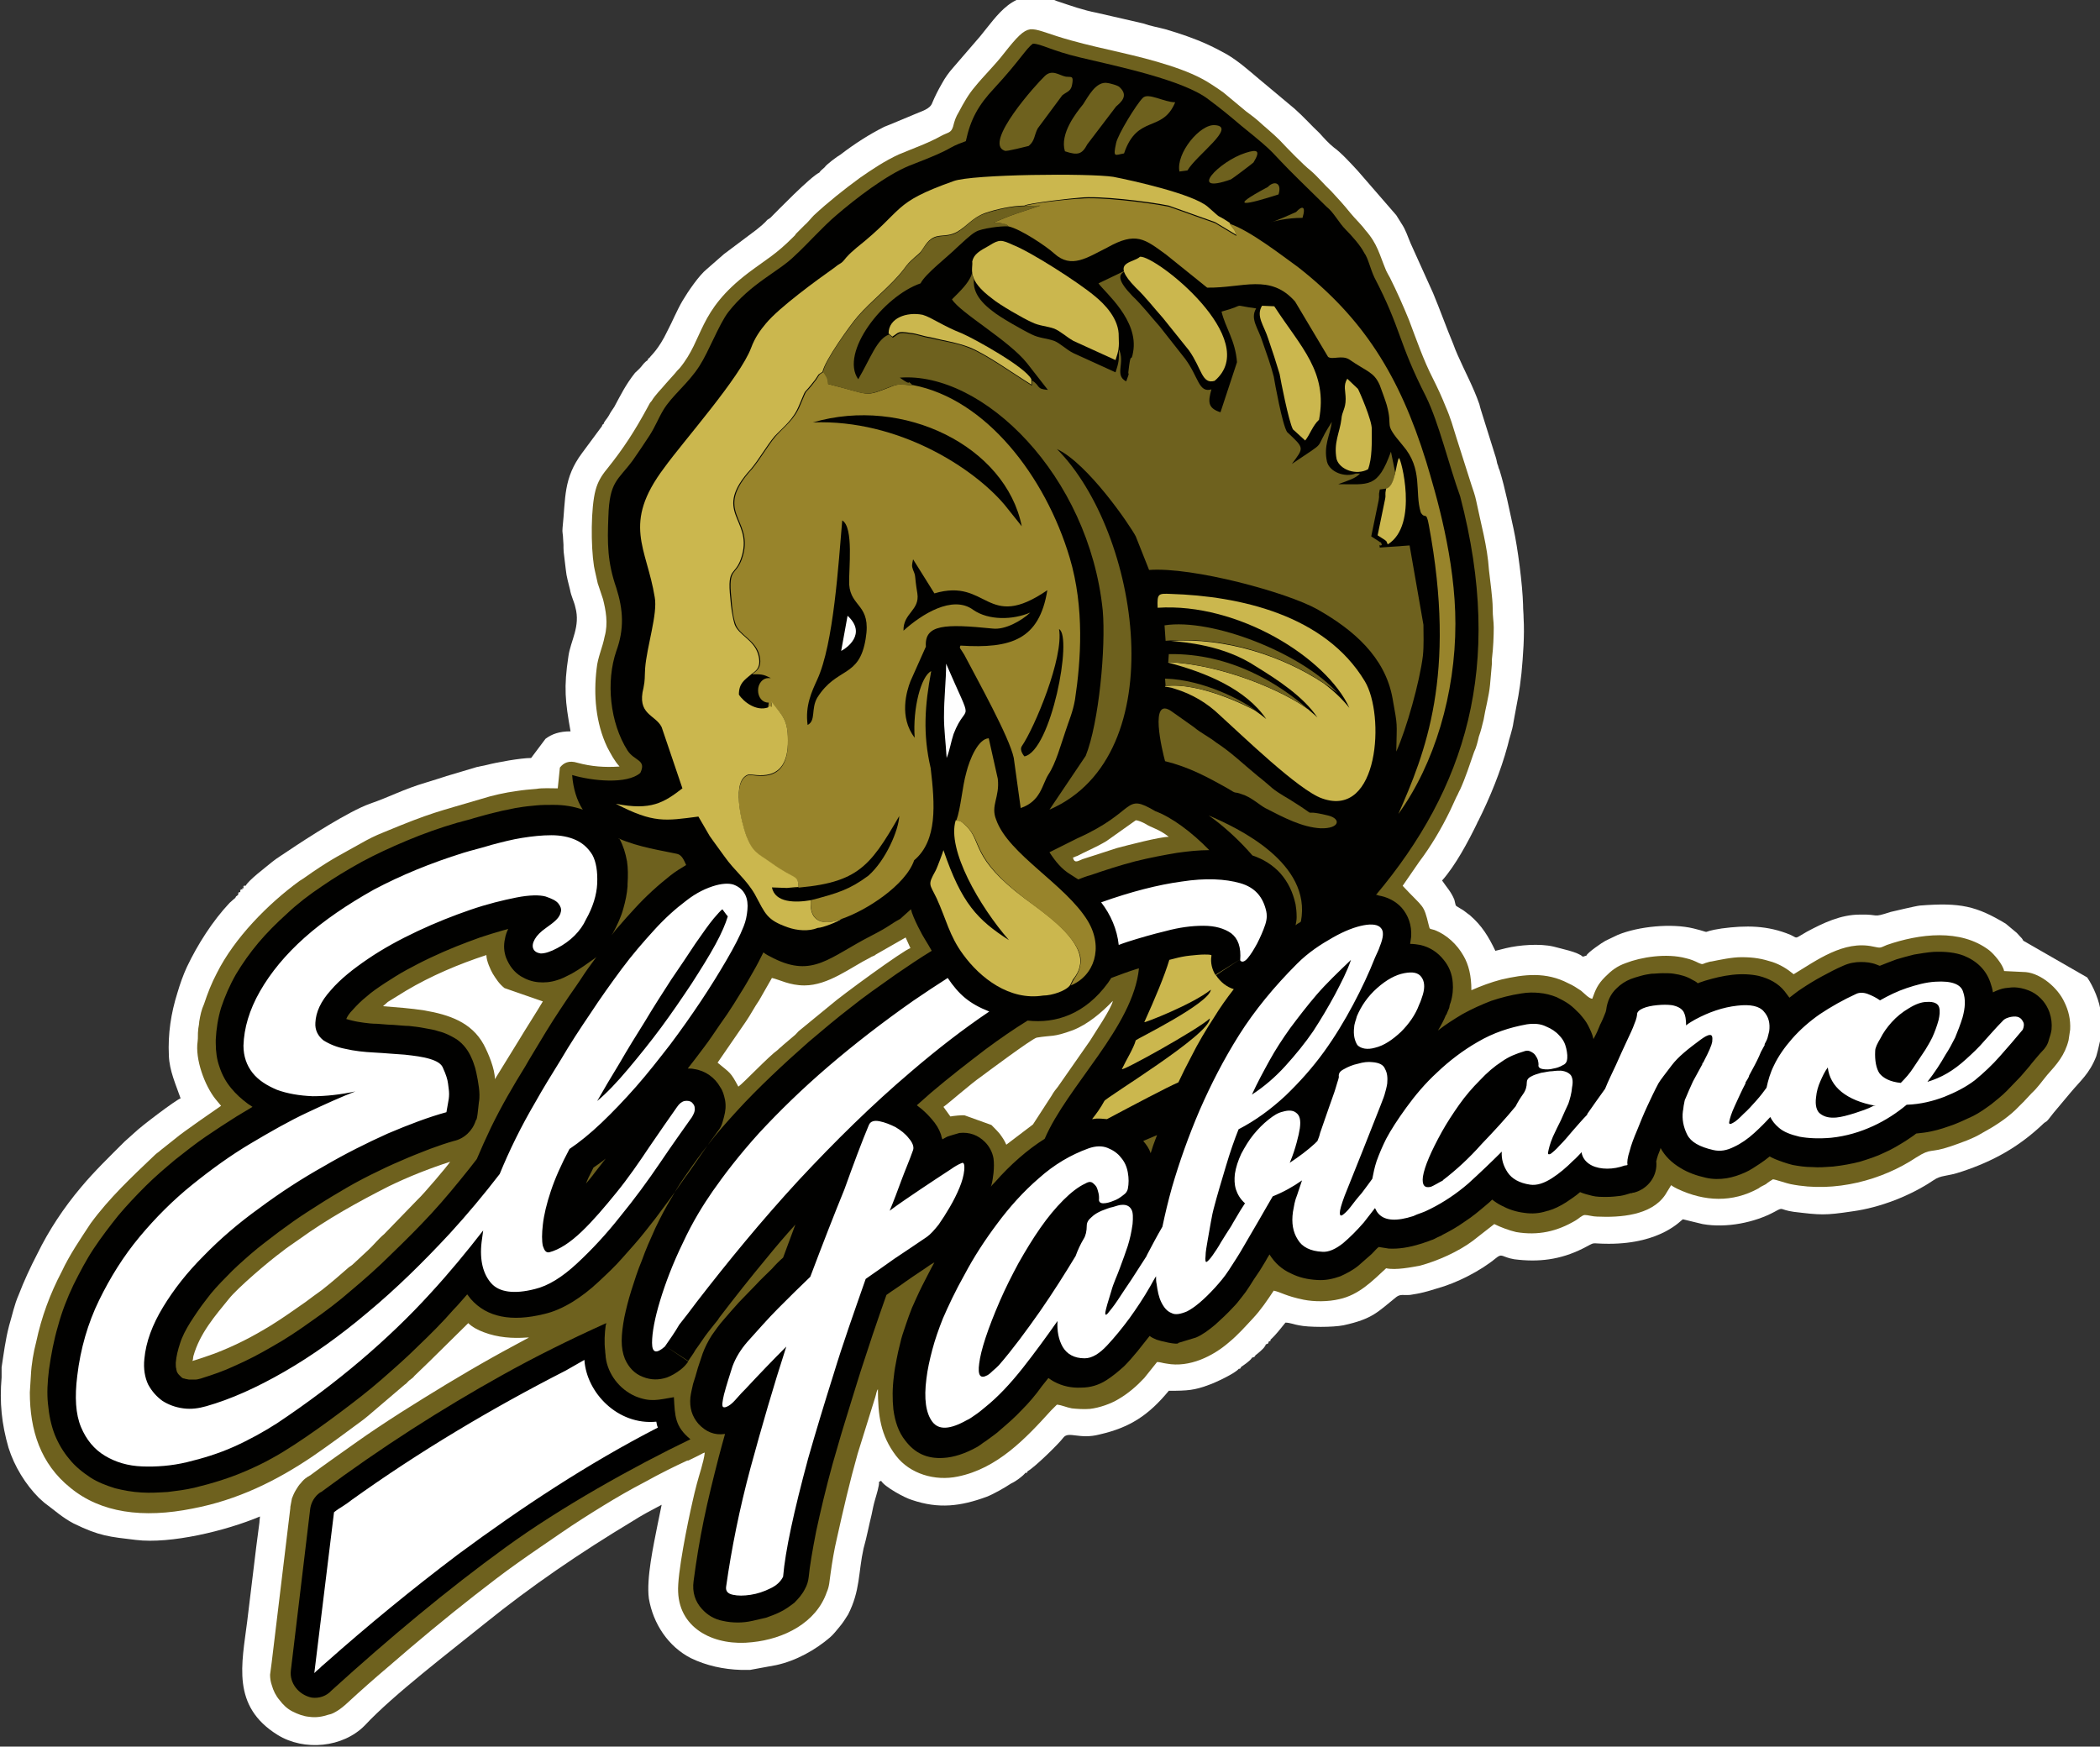 <?xml version="1.0" encoding="utf-8"?>
<!-- Generator: Adobe Illustrator 24.0.1, SVG Export Plug-In . SVG Version: 6.00 Build 0)  -->
<svg version="1.1" id="Layer_1" xmlns="http://www.w3.org/2000/svg" xmlns:xlink="http://www.w3.org/1999/xlink" x="0px" y="0px"
	 width="394.2px" height="327.9px" viewBox="0 0 394.2 327.9" style="enable-background:new 0 0 394.2 327.9;" xml:space="preserve"
	>
<rect x="0" y="0" width="394.2" height="327.9" fill="#333333" stroke="none"/>
<style type="text/css">
	.st0{fill-rule:evenodd;clip-rule:evenodd;fill:#FFFFFF;}
	.st1{fill-rule:evenodd;clip-rule:evenodd;fill:#6E611E;}
	.st2{fill-rule:evenodd;clip-rule:evenodd;}
	.st3{fill-rule:evenodd;clip-rule:evenodd;fill:#010100;}
	.st4{fill-rule:evenodd;clip-rule:evenodd;fill:#98842B;}
	.st5{fill-rule:evenodd;clip-rule:evenodd;fill:#CBB74E;}
	.st6{fill-rule:evenodd;clip-rule:evenodd;fill:#FEFEFE;}
</style>
<g>
	<path class="st0" d="M153.8,32.4c-1.7,0.8-8,7.3-9.2,8.5l-0.6,0.4c-0.3,0.4-0.6,0.6-1,1l-1.1,0.9l-6,4.5l-3.2,2.8
		c-1.5,1.2-3.6,4.3-4.6,6c-1.1,1.9-1.8,3.7-2.8,5.6c-1.7,3.6-3.2,4.7-3.4,5.1c-0.3,0.2-0.2,0-0.3,0.4c-0.6,0.4-0.8,0.7-1.2,1.2
		c-0.4,0.5-0.8,0.8-1.2,1.2c-1.8,2.3-2.6,4-3.9,6.4c-0.4,0.6-0.7,1-1,1.6c-0.4,0.7-0.9,1.1-1,1.6c-0.6,0.4-0.1,0-0.3,0.4l-3.7,5
		c-3.6,4.8-3.1,8.5-3.7,14.1c-0.1,0.9,0.1,1.2,0.1,2c0.2,2.3-0.1,1.1,0.3,4.1c0.4,3.2,0.2,2.3,1,5.5c0.2,1.2,0.8,2.3,1,3.3
		c1,3.6-0.9,6.3-1.3,9.2c-0.9,5.9-0.6,8.5,0.4,14.1c-2.1,0-3.5,0.5-4.7,1.4l-2.7,3.6c-1.9,0-6.4,0.8-8.3,1.3
		c-0.6,0.1-1.3,0.3-1.9,0.4l-5.7,1.7c-1.2,0.4-2.5,0.8-3.8,1.2c-4.4,1.3-6.8,2.7-10.6,4c-3.9,1.4-11.7,6.4-15.4,8.9
		c-1,0.7-1.9,1.2-2.9,2c-1.3,1.1-4.3,3.3-5,4.5c-0.3,0-0.3-0.2-0.3,0.1c-0.3,0,0,0-0.1,0.4c-0.3-0.1-0.2-0.2-0.2,0.2
		c-0.3,0-0.3-0.2-0.3,0.1c-0.3,0,0,0-0.1,0.3v0.1c-0.3,0-0.3-0.1-0.3,0.2c-0.3,0,0-0.1-0.1,0.3l-0.4,0.3c-0.1,0.2-0.1,0.3-0.3,0.4
		c-0.3,0.3-0.6,0.5-0.9,0.8c-3.2,3.4-6,7.8-8,12c-0.7,1.5-1.3,3.2-1.8,4.9c-1.2,3.8-1.8,7.7-1.6,11.8c0.1,2.8,1.3,5.4,2.2,8
		c-0.9,0.3-7.5,5.3-8.6,6.4l-1.9,1.7c-2.8,2.8-5.7,5.6-8.2,8.6c-3.2,3.8-6,8-8.2,12.5c-1.3,2.5-2.5,5.1-3.5,7.7
		c-0.8,1.8-1.2,3.8-1.8,5.8c-0.7,2.7-1,5.2-1.4,7.8c0,0.7,0,1.2,0,1.9c-0.4,4.7,0,8.7,1.3,13.2c1.1,3.5,3.2,6.9,5.7,9.4
		c0.4,0.4,0.6,0.5,1,0.9c1.9,1.4,3.4,2.8,5.5,3.9c4.9,2.4,6.7,2.5,11.7,3.1c6.5,0.8,16.9-1.7,23.3-4.4c0,0.3-0.1,0.7-0.1,1.1
		c-0.2,1.5-0.4,3.1-0.6,4.6c-0.6,4.7-1.1,9.3-1.7,14c-1,8-3,15.9,5.7,21.3c5,3.1,12.3,2.4,16.4-1.8c5.3-5.7,16.2-14,22.5-19.1
		c8.8-7.1,17.9-13.3,27.7-19.2c1.7-1.1,3.6-2.1,5.5-3.1l-0.8,3.9c-0.7,3.6-2.1,9.9-1.6,13.7c0.8,4.7,3.6,9,7.9,11.2
		c2.9,1.4,6.1,2.1,9.4,2.2h1.7l4.9-0.9c3.7-0.8,7.3-2.8,10.1-5.2c0.7-0.6,1.2-1.3,1.8-2c0.6-0.7,1.1-1.5,1.6-2.3
		c2.3-4.5,1.9-7.9,2.9-12.4c0.6-2.1,1-4.3,1.5-6.3c0.2-1,0.4-2,0.7-3c0.2-0.7,0.8-2.6,0.7-3.2l0.4-0.2c0.6,1.1,4.4,3.2,5.8,3.6
		c5,1.7,9.1,1.2,14-0.6c1.3-0.5,3.4-1.7,4.6-2.5c0.9-0.4,2.1-1.3,2.7-2c0.4-0.1,0.1,0.3,0.4-0.3c1.3-0.7,5.9-5.2,6.7-6.3
		c1-1.3,3,0.4,6.8-0.6c5.7-1.3,9.2-3.6,13-8.2c3.6,0,4.8-0.1,7.5-1.1c1.2-0.4,5-2.2,5.6-3c0.3-0.2,0.1,0.3,0.5-0.4
		c0.3-0.2,1.8-1.2,2-1.7c0.6-0.3,0.3,0.1,0.7-0.5c0.3-0.2,1.5-1.2,1.7-1.6c0.2-0.3,0.1-0.1,0.2-0.4c0.6-0.3,0.3,0.1,0.6-0.6
		c0.4-0.1,0.2,0.2,0.3-0.3c1-0.9,1.9-2.1,2.8-3.2c0.8,0,1.8,0.4,2.5,0.5c1.8,0.4,6.4,0.4,8.4,0c5.5-1.2,6.4-2.5,9.9-5.3
		c0.8-0.6,1.3-0.3,2.6-0.4c2-0.3,3.1-0.6,5-1.2c3.7-1,8.2-3.3,11.1-5.7c1.2-1,1.1-0.2,3.4,0.2c4.6,0.6,8.7,0.1,12.9-2
		c2.8-1.4,1-0.9,4.9-0.9c9.9,0,13.6-4.5,13.9-4.6l3.7,0.9c4.5,0.8,9.8-0.3,13.5-2.3c1.8-1,0.8-0.4,3.6,0c5,0.6,5.8,0.7,11.1-0.1
		c5.1-0.7,10.8-2.9,15.1-5.8c1.6-1.1,2.3-0.6,5.5-1.7c5.7-1.9,10.4-4.5,14.8-8.6c1.3-1.3,0.4,0.1,2.3-2.4l3.1-3.7
		c2-2.4,3.6-3.6,4.9-6.9c0.3-1,1.2-4.6,1.1-5.8c0-0.6-0.1-1.4-0.2-2.1c-0.2-2.4-1.5-5.3-2.6-6.9l-12-6.9c-0.2-0.4-0.3-0.5-0.7-0.9
		c-0.4-0.4-0.4-0.5-0.8-0.8l-1.8-1.5c-5.5-3.3-8.5-4-16.1-3.4c-0.9,0.1-4.6,1-5.5,1.2c-3.7,1.2-1.9,0.4-5.8,0.5
		c-3.6,0-6.9,1.6-9.9,3.2c-2.5,1.4-1.6,1.3-3.1,0.6c-4.3-1.8-8.4-1.8-12.9-1.2c-4.7,0.7-1.2,1-5.3,0c-4.1-1-10.3-0.4-14.2,1.2
		l-2.3,1.1c-0.6,0.3-3.5,2.3-3.6,2.8l-0.7,0.2c-0.9-0.9-4.1-1.5-5.5-1.9c-2.6-0.6-6.4-0.3-8.9,0.3l-2,0.5c-1.3-2.7-2.5-4.7-4.8-6.7
		c-0.6-0.4-1.1-0.9-1.7-1.2c-1.2-0.8-0.8-0.2-1.2-1.7c-0.6-1.5-1.5-2.4-2.3-3.6c2.5-2.8,4.9-7.3,6.6-10.8c0.1-0.4,0.1-0.1,0.2-0.4
		c2.2-4.4,4.2-9.3,5.5-14.1c0.3-1.4,0.9-2.9,1.1-4.4c0.1-0.4,0.1-0.7,0.2-1.1c0.6-3.3,0.9-4.4,1.3-8.1c0.3-3.2,0.6-7.1,0.4-10.4
		c0-0.9-0.1-1.4-0.1-2.5c-0.1-3.7-1-10.7-1.8-14.3c-0.8-3.6-1.5-7.3-2.6-10.9c-0.2-0.4-0.2-0.5-0.3-0.9c-0.2-0.4-0.2-0.7-0.3-1.1
		c-0.1-0.4-0.2-0.7-0.3-1l-2.6-8.3c-0.1-0.4-0.2-0.6-0.3-1.1c-1.1-3.2-2.7-6.1-4.1-9.3c-0.3-0.7-0.6-1.4-0.8-2
		c-1.3-3.1-2.5-6.5-3.8-9.6l-4.2-9.3c-0.6-1.4-0.9-2.5-1.7-3.7c-0.3-0.5-0.7-1.1-1-1.6l-7.2-8.3c-1.1-1.2-3.2-3.5-4.5-4.4
		c-1-0.8-1.8-1.7-2.7-2.7c-1.6-1.5-3-3.1-4.7-4.6l-6.7-5.6c-1.9-1.6-3.8-3.3-6-4.6c-1.1-0.6-2.2-1.2-3.5-1.8c-2.6-1.2-5.3-2.1-8-2.9
		c-1.5-0.4-2.8-0.6-4.2-1.1l-8.7-2c-2.6-0.5-4.8-1.3-7.2-2.1c-0.4-0.1-0.7-0.3-1.1-0.4c-1.3-0.4-2.9-0.8-4.8-0.5
		c-0.3,0.1-1.6,0.4-2,0.6c-2.3,1.1-4,3.3-5.6,5.3c-0.4,0.5-0.8,1-1.2,1.5l-5,5.8c-0.9,1-1.6,2-2.2,3.1c-0.7,1.2-1.3,2.4-1.8,3.6
		c-0.4,1.2-2.1,1.6-3.2,2.1l-4.8,2c-0.3,0.1-0.7,0.3-1,0.4c-2.8,1.4-5.6,3.2-8.2,5.2c-0.7,0.4-2.7,1.9-3,2.4
		C154,32.1,154.1,32,153.8,32.4z"/>
	<path class="st1" d="M201.4,161c0.4-0.1,0.4-0.2,0.8-0.3c1.7-0.9,3.5-1.6,5.5-2.8l5.5-3.9c0.5,0,1.3,0.4,1.7,0.6
		c1.4,0.9,2.6,1,4.5,2.5c-1.7,0-7.8,1.6-9.7,2.1l-6.5,2.1C202.4,161.6,201.7,162.2,201.4,161z M138.6,204c-1.5-2.8-1.5-2.5-3.9-4.5
		l5.3-7.7c0.9-1.3,1.6-2.7,2.5-4l2.4-4.2c1.4,0.3,3.3,1.4,6.1,1.4c4.5,0,8.7-3.4,12.3-5.2c0.4-0.3,0.8-0.3,1.1-0.6l5.6-3.2l0.9,2
		c-1.2,0.3-13.1,9-14.9,10.6l-6.1,5c-0.3,0.3-0.5,0.6-0.9,0.9l-2,1.7c-0.4,0.4-0.5,0.4-1,0.9C144.3,198.3,139.5,203.4,138.6,204z
		 M92.9,202.6c0-1.9-1.2-4.8-2.1-6.5c-2.3-4.2-6.5-5.6-11.1-6.4c-2.5-0.4-5.3-0.6-7.8-0.8l0.9-0.8l3.4-2.1c4.7-2.8,9.9-5,15.1-6.7
		c0,1.1,0.8,2.8,1.2,3.5c0.7,1.1,1.2,1.9,2.2,2.7l7.2,2.5c-0.8,1.4-3.5,5.6-4.5,7.3L92.9,202.6z M188.9,214.9
		c-0.4-0.9-0.7-1.3-1.2-2c-0.3-0.4-1.3-1.4-1.6-1.7l-5-1.8c-0.4-0.1-2.2,0.1-2.7,0.2l-1.3-1.8c1-0.7,5.2-4.4,7.1-5.7
		c0.8-0.6,9.5-7.1,10.4-7.3c2.9-0.5,3,0,6.8-1.4c2.8-1.1,5.4-3.3,7.5-5.5c-0.3,1.5-3.4,6-4.3,7.5l-6,8.6c-0.5,0.6-0.8,1-1.2,1.7
		l-3.5,5.4L188.9,214.9z M36.1,255.5c0.2-0.3,0.1-0.5,0.2-0.9c1.2-4.3,4.1-7.6,6.7-10.8c1.6-2,7.3-6.9,9.9-8.8
		c1.1-0.9,2.1-1.5,3.2-2.3c5.4-3.9,11-7,16.9-10c3.7-1.8,7.5-3.3,11.5-4.6c-0.5,0.8-5.1,6.2-6.1,7.1l-6.3,6.5c-1.1,0.9-2,2.1-3,3
		l-2.8,2.6c-0.3,0.3-0.4,0.3-0.8,0.6c-1.7,1.5-3.2,2.8-5.1,4.3c-1.1,0.8-2.1,1.5-3,2.2c-2.6,1.8-3.8,2.7-6.5,4.4
		c-3.6,2.2-6.7,3.8-10.6,5.3C38.9,254.6,37.5,255.1,36.1,255.5z M51,312.1l3.5-29c0,0,0,0,0-0.1c0,0,0,0,0-0.1c0,0,0,0,0,0
		c0.1-0.5,0.2-1.1,0.3-1.6c0.2-0.5,0.4-1,0.7-1.5c0.3-0.5,0.6-1,1-1.4c0.3-0.4,0.7-0.8,1.2-1.1c0,0,0.1-0.1,0.1-0.1c0,0,0,0,0.1,0
		c0,0,0.1-0.1,0.1-0.1c0.1,0,0.1-0.1,0.2-0.1c2.8-2.1,5.7-4.1,8.5-6.1c2.8-2,5.7-3.9,8.5-5.7c5.7-3.6,11.4-7.1,17.3-10.4
		c2.3-1.3,4.6-2.5,6.8-3.7c-0.1,0-0.2,0-0.4,0c-2.7,0.2-5.5,0-8.1-1c-1.1-0.4-2.2-1-2.9-1.7l-7.3,7.2l-2.8,2.7
		c-0.3,0.4-0.4,0.4-0.9,0.8c-0.4,0.3-0.5,0.6-1,0.9l-6.8,5.8c-0.4,0.3-0.5,0.4-1,0.8c-3.1,2.3-6.2,4.6-9.4,6.8
		c-6.8,4.6-14.1,8.2-22.5,9.8c-9.4,1.9-17.3,0.8-23-3.9c-5.6-4.5-7.6-10.8-7.6-17.9l0.2-3.2c0.1-2.1,0.5-4.4,1-6.3
		c1-4.7,2.6-9,4.8-13.2c1.5-3.2,3.5-6.1,5.4-9c3.5-4.8,7.8-8.8,12.1-12.9c0.3-0.3,0.8-0.6,1.1-0.9l2.9-2.3c1-0.9,8.1-5.8,8.4-6
		l-1-1.2c-2.1-2.6-3.9-7.6-3.4-10.9c0.1-0.7,0-1.4,0.1-2.1c0-0.4,0.2-1.1,0.2-1.6c0.2-1.2,0.4-2.2,0.9-3.3c0.7-2.1,1.4-3.9,2.4-5.8
		c3.3-6.6,9.6-13,15.5-17.3c1-0.6,1.6-1.1,2.5-1.7c4-2.7,5.2-3.2,9.1-5.4c1.4-0.8,2.6-1.4,4.1-2c9.4-3.9,10-3.8,18.4-6.3
		c2.2-0.7,4.5-1.2,6.7-1.5c1.3-0.2,2.4-0.3,3.7-0.4c1.1-0.2,2.8-0.1,4-0.1l0.4-3.9c0.7-0.9,1.7-1.4,3.3-0.9c2.6,0.7,5.1,0.9,7.9,0.7
		c-1-1.1-1.6-2.3-2.3-3.6c-2.2-4.6-2.6-9.9-2-14.8c0.2-2.1,1.1-3.9,1.5-6c0.7-2.5,0.2-5-0.3-7c-0.3-1-0.7-2-1-3
		c-0.2-1-0.5-2.1-0.7-3.2c-0.6-3.8-0.6-11,0.3-14.3c0.4-1.5,1.1-2.7,2.1-3.9c3.2-4,5.2-7.1,7.7-11.7c0.2-0.4,0.4-0.8,0.7-1.1
		c0.8-1.3,1.8-2.2,2.7-3.3l1.7-1.9c0.4-0.5,0.5-0.6,0.9-1c4.6-5.6,3.3-10.6,12.9-17.9c3.6-2.7,5.1-3.4,8.4-6.7l0.4-0.4v-0.1
		c0.1,0,0.1-0.1,0.1-0.1l1.6-1.6c0.7-0.6,1.2-1.3,1.8-1.9c2.7-2.5,5.6-4.8,8.6-7c2.3-1.6,4.7-3.2,7.3-4.4c2.6-1.1,5.5-2.1,8-3.5
		c1.3-0.7,1.8-0.5,2.2-1.7c0.3-1.2,0.5-1.8,1.1-2.8c0.9-1.7,1.8-3.3,3-4.7c1.7-2.1,3.7-4,5.4-6.2c2.6-3.3,3.7-4.4,5-4.6h0.5
		c1.4,0.1,3.2,1,7.2,2.1c6.1,1.7,12.3,2.7,18.4,4.7c2.8,0.9,5.6,2,8,3.6c0.8,0.5,1.5,1,2.2,1.5l4.2,3.5c0.8,0.6,1.5,1.1,2.3,1.8
		c1.3,1.2,2.7,2.3,4,3.6c1.4,1.5,4.5,4.7,5.8,5.7c1.3,1.1,2.6,2.7,3.9,3.9c1.3,1.4,2.4,2.6,3.6,4.1c0.9,1.1,2,2.1,2.8,3.2
		c2.3,2.6,2.6,4.5,3.9,7.6c0.2,0.4,0.4,0.8,0.7,1.3c1.3,2.6,2.5,5.3,3.6,8c1.4,3.7,2.7,7.5,4.5,11c0.9,1.8,1.6,3.3,2.4,5.3
		c0.4,0.9,0.8,2,1.1,2.9c0.3,0.9,0.6,2,0.9,2.9l2.8,8.8c0.3,0.9,0.7,2,0.9,3c0.9,4.4,2.1,8.5,2.4,13c0.2,1.8,0.7,5.4,0.7,7.1
		c0,1.9,0.2,2.5,0.2,3.7c0,1.6-0.1,3.9-0.3,5.5c-0.1,0.6,0,1.2-0.1,1.9l-0.3,3.4c-0.2,2.1-0.9,4.6-1.2,6.5c-0.3,1.2-0.5,2.1-0.9,3.2
		c-0.2,0.9-0.5,2.1-0.9,2.9c-0.8,2.3-1.6,4.8-2.6,7c-0.3,0.5-0.4,0.9-0.7,1.4l-1.2,2.6c-1.6,3.3-3.6,6.7-5.8,9.6l-3.1,4.5
		c4,4.3,3.9,3.3,4.9,7.4c0.2,0.9,0.2,0.6,1.1,0.9c2.3,0.9,4.2,2.7,5.4,4.8c1,1.7,1.5,3.8,1.5,6.5c1.8-0.8,3.7-1.5,5.6-2
		c4.3-1,8.4-1.5,12.6,0.7c0.9,0.4,1.5,0.8,2.4,1.4c0.5,0.4,1.5,1.5,2.1,1.5c0.6-1.7,1-2.7,2.4-4.1c1.2-1.2,2.2-2,3.9-2.6
		c2.8-1.1,7.6-1.9,11.3-0.9c0.9,0.2,1.6,0.5,2.4,0.9c0.7,0.3,0.7,0.2,1.2,0c0.4-0.1,0.9-0.3,1.2-0.3c1.5-0.3,3.8-0.8,5.6-0.8
		c2.4,0,3.9,0.3,5.8,0.9c1.5,0.5,2.8,1.3,4,2.3c4.3-2.6,9.4-6.4,14.9-5.2c1.5,0.3,1.2,0.3,2.6-0.3c6.1-2.1,13.8-3.1,19.2,1
		c0.9,0.7,2.6,2.7,2.8,3.9l4.1,0.2c2.9,0.3,6,3,7.2,5.6c0.8,1.6,1.2,3.3,1.1,5.2l-0.3,2c-0.7,2.8-2.2,4.5-4,6.5
		c-1,1.2-1.8,2.4-2.9,3.4l-1.5,1.6c0,0.1-0.1,0.1-0.1,0.1l-1.5,1.5c-1.8,1.7-4,3.1-6.2,4.3c-1.8,1.1-3.9,1.8-5.9,2.5
		c-4.1,1.4-3.5,0.2-6.5,2.1c-6.3,4.2-15.2,6.7-23.6,5c-0.6-0.1-2.9-0.9-3.3-0.9c-0.2,0.1-1.1,0.7-1.3,0.9c-0.5,0.3-0.9,0.4-1.4,0.8
		c-4.9,2.7-10.1,2.5-15.2,0.1c-0.4-0.2-0.8-0.4-1.2-0.7l-1.1,1.8c-2.6,3.9-8.5,4.3-12.8,4.1c-0.8,0-1.7-0.3-2.3-0.3
		c-0.5,0-1.3,0.8-1.7,1c-3.5,2.1-7.1,2.9-11.2,2.2c-1.3-0.3-2.9-0.9-4.1-1.5l-4.1,3.2c-2.7,2-6.5,3.7-9.8,4.6
		c-1.6,0.3-4.6,0.9-6.4,0.5c-2.6,2.4-5.1,5-8.8,5.8c-2.1,0.5-4.7,0.5-6.7,0.1c-3.4-0.7-4.2-1.4-5.6-1.7c-1.2,1.8-2.4,3.6-3.9,5.2
		c-1.4,1.5-2.8,3.1-4.5,4.5c-3,2.6-7.4,4.8-11.7,4c-0.8-0.1-1.2-0.3-1.8-0.3l-2.4,3c-1.4,1.5-3,2.9-4.9,4c-1.3,0.8-3.5,1.6-5.3,1.8
		c-1.1,0.1-2.5,0-3.4-0.1c-1.1-0.2-1.8-0.6-2.8-0.7l-1.1,1.1c-4.8,5.3-10.1,10.9-17.5,12.4c-4.3,0.9-9-0.5-11.6-3.9
		c-2.9-3.8-3.4-7.6-3.4-12.5c-0.3,0.4-0.3,0.9-0.5,1.5l-3.3,10.6c-1.5,5.3-2.7,10.5-3.9,15.9c-0.5,2.1-0.9,4.5-1.2,6.7
		c-0.2,1.3-0.2,2.3-0.7,3.4c-2,5.8-8.1,8.8-14,9.4c-6.8,0.8-13.6-2.3-13.9-9.4c-0.2-3.3,1.8-13.1,2.7-17c0.2-1,0.5-2.1,0.8-3.3
		c0.4-1.6,1.3-4.1,1.5-5.9l-0.3,0.1c-1.1,0.6-2.2,1.1-2.8,1.4c0,0-0.1,0-0.1,0c0,0,0,0,0,0l0,0h0c0,0,0,0-0.1,0v0c0,0,0,0,0,0
		c-2.6,1.2-5.2,2.5-7.9,4c-2.7,1.4-5.3,2.9-7.9,4.5c-2.6,1.6-5.3,3.3-7.9,5.1c-2.6,1.8-5.3,3.6-8.1,5.6c-2.7,1.9-5.4,4-8.1,6.1
		c-5.5,4.3-10.9,8.8-16.2,13.4c-2.6,2.2-5.2,4.5-7.8,6.9c-0.3,0.3-1.4,1.2-1.8,1.4c-0.5,0.3-1,0.6-1.6,0.7c-1.2,0.4-2.4,0.6-3.7,0.4
		c-1.1-0.1-2.1-0.5-3.1-1c-1-0.5-1.8-1.3-2.4-2.1c-0.7-0.8-1.2-1.8-1.5-2.9c-0.2-0.6-0.3-1.2-0.3-1.9
		C50.8,313.6,50.9,312.9,51,312.1z"/>
	<path class="st2" d="M127.2,267L127.2,267C127.2,267.1,127.2,267.1,127.2,267z"/>
	<path class="st2" d="M54.6,313.6l3.6-30.1c0.1-1.1,0.6-2.2,1.5-3c0.1-0.1,0.5-0.4,0.6-0.4c11.3-8.4,22.6-15.6,33.9-21.9
		c5.9-3.3,12.7-6.7,19.6-9.8c0,0.1,0,0.2-0.1,0.4c-0.2,1.5-0.3,3.2-0.1,4.8c0,0.4,0.1,0.8,0.1,1.2c0.4,3.2,2.6,6,5.5,7.3
		c2.9,1.2,4.3,0.7,7.3,0.2c0.2,3.6,0.2,5.5,3.1,7.9c-10.6,5.1-24.4,12.8-34.7,20.3c-10.9,7.9-21.8,17-32.7,26.9
		c-0.9,1-2.3,1.5-3.7,1.3C56.1,318.2,54.3,316,54.6,313.6L54.6,313.6z"/>
	<path class="st0" d="M211.4,171.7c-0.1,0.1-0.1,0.2-0.1,0.3c0,0,0,0.1,0.1,0.1V171.7z"/>
	<path class="st3" d="M113.7,217.5L113.7,217.5c-0.8,0.7-1.6,1.2-2.3,1.7c-0.4,0.9-0.9,1.7-1.2,2.5c-0.1,0.2-0.1,0.3-0.2,0.5
		c0.5-0.6,1.1-1.3,1.6-2C112.3,219.3,113,218.4,113.7,217.5z M272.2,189.2C272.2,189.3,272.2,189.2,272.2,189.2L272.2,189.2z
		 M116.1,157.4c3.9,1.7,8.3,2.3,11,2.9c0.9,0.2,1.3,1.2,1.7,2.1c-1,0.6-2,1.2-3,2c-1,0.8-2.1,1.7-3.3,2.8c-1.2,1.1-2.3,2.2-3.3,3.3
		c-1.1,1.2-2.2,2.4-3.3,3.7c-0.4,0.4-0.7,0.9-1.1,1.4c0.1-0.2,0.2-0.3,0.3-0.5c0.8-1.5,1.5-3,1.9-4.5c0.4-1.4,0.7-2.8,0.8-4.2
		c0-0.1,0-0.2,0-0.4h0v0h0c0.1-1.5,0.1-3-0.1-4.3c-0.3-1.6-0.7-2.9-1.4-4.2C116.2,157.6,116.2,157.5,116.1,157.4z M258.3,168
		c16.6-19.8,24.2-42.7,15.8-74.8c-2.1-5.8-4-13.8-6.4-18.7c-5.3-10.4-4.6-12.6-9.7-22.4c-0.8-1.7-1.2-3.7-1.9-4.6
		c-0.7-1.4-2.4-3.3-3.5-4.4c-1.3-1.3-2.2-3.2-3.6-4.3l-5.2-5.1c-6.2-6.1-3.5-4.2-10.8-10.1c-2-1.7-3.8-3.2-6.1-4.9
		c-4.7-3.7-17.4-6.3-24.1-7.9c-5.5-1.3-7.4-2.6-8.9-2.6c-1.3,0.9-2.4,3.1-7.3,8.4c-2.9,3.1-4.4,5.7-5.3,9.9c-4.2,1.5-1.2,1-10.6,4.6
		c-4.4,1.8-10.1,6.2-13.7,9.3c-2.5,2.1-5.4,5.4-7.8,7.6c-3,3-8.2,5.1-12.5,10.6c-1.8,2.4-3.6,7.3-5.4,10.1c-2.1,3.3-5.2,5.6-6.8,8.3
		c-0.9,1.5-1.5,3.1-2.6,4.8c-1.1,1.7-2,3-3.1,4.6c-2.8,3.8-4.4,3.9-4.6,10.6c-0.2,5-0.2,8.5,1.5,13.4c1.3,4.1,1.5,7.7,0,11.8
		c-2,5.8-1.2,13.5,2.1,18.7c1.3,2,3.6,1.7,2.4,4.2c-2.5,2.2-9.1,1.5-12.8,0.4c0.2,2.6,0.9,4.8,2,6.5c-1.7-0.6-3.5-0.9-5.5-0.9
		c-1.2,0-2.2,0-3.2,0.1c-1.1,0.1-2.2,0.2-3.3,0.4c-0.9,0.1-1.9,0.4-3.1,0.6c-1.1,0.3-2.2,0.5-3.2,0.8c-1,0.3-1.9,0.5-2.8,0.8
		c-1.5,0.4-1.9,0.5-2.2,0.6c-0.2,0-0.3,0.1-0.4,0.1v0c-3.1,0.9-6.2,2-9.3,3.3c-3.1,1.3-5.9,2.6-8.5,4c-2.7,1.5-5.2,3-7.5,4.6
		c-2.4,1.6-4.6,3.3-6.5,5.1c-2,1.8-3.8,3.6-5.4,5.5c-1.6,1.9-3,3.9-4.2,5.9c-1.2,2.1-2.1,4.2-2.8,6.3c-0.6,2-0.9,4-1,6
		c0,0.2,0,0.4,0,0.6c0,1.6,0.2,3.1,0.7,4.5c0.5,1.5,1.2,2.8,2.2,4c0.9,1.1,1.9,2,3.1,2.9c0.3,0.2,0.6,0.4,0.9,0.6
		c-1,0.6-2,1.2-3,1.8c-1.9,1.2-3.9,2.5-5.8,3.8c-1.9,1.3-3.8,2.8-5.7,4.3c-1.9,1.6-3.8,3.2-5.6,5c-1.8,1.8-3.5,3.6-5.1,5.5
		c-1.6,2-3.2,4.1-4.6,6.2c-1.4,2.1-2.6,4.4-3.8,6.8c-1.2,2.5-2.2,5.1-2.9,7.7c-0.8,2.7-1.3,5.4-1.7,8.2v0h0
		c-0.3,2.4-0.4,4.5-0.2,6.4c0.2,2.2,0.6,4.1,1.3,5.9c0.7,1.7,1.6,3.2,2.7,4.5c1.1,1.4,2.5,2.5,4,3.5c1.4,0.9,3,1.5,4.6,2
		c1.6,0.4,3.2,0.7,5,0.8c1.6,0.1,3.2,0,4.9-0.1c1.6-0.2,3.3-0.4,5-0.8c3.3-0.8,6.6-1.8,9.8-3.2c1.6-0.7,3.1-1.4,4.7-2.3
		c1.5-0.8,2.9-1.7,4.3-2.6c2.9-1.9,5.7-3.9,8.5-6c2.8-2.1,5.4-4.1,7.8-6.2c2.4-2.1,4.8-4.2,7-6.4c2.3-2.2,4.5-4.4,6.5-6.7
		c0.9-0.9,1.7-1.9,2.6-2.9c0.2,0.3,0.5,0.6,0.7,0.9c3,3.4,7.6,4.3,13.7,2.8c1.8-0.4,3.6-1.2,5.4-2.3c1.6-1,3.2-2.2,4.9-3.8
		c1.6-1.5,3.1-2.9,4.4-4.4c1.4-1.6,2.9-3.2,4.3-5c1.3-1.6,2.6-3.3,3.9-5.1c1.3-1.7,2.5-3.5,3.7-5.2c0.2-0.2,1.3-1.8,3.3-4.7
		c3.6-5.2,3.2-3.9,3.9-6.5c0.3-1.1,0.4-2.1,0.2-3.2c-0.2-0.9-0.4-1.7-0.9-2.4c-1-1.8-2.8-3.1-4.9-3.4c-0.4-0.1-0.8-0.1-1.2-0.1
		c0.5-0.6,0.9-1.2,1.4-1.8c1.2-1.6,2.3-3,3.1-4.2c1-1.5,2-2.9,2.9-4.2c0.8-1.2,1.7-2.6,2.6-4.1c0.9-1.4,1.6-2.7,2.3-3.9
		c0.7-1.2,1.3-2.4,1.9-3.6c0.5,0.4,1.1,0.7,1.9,1.1c7.4,3.7,10.5-0.2,18.3-4.2c3.7-1.9,3.3-2,5.5-3.2l2-1.8c0.3,1.5,2.3,5.2,2.6,5.6
		c0.5,0.8,0.9,1.5,1.3,2.2c-2.3,1.4-4.5,2.9-6.7,4.4c-3.1,2.2-6,4.2-8.6,6.3c-2.6,2-5.2,4.2-7.8,6.4c-2.5,2.2-4.8,4.3-7,6.4
		c-2.3,2.2-4.5,4.4-6.5,6.6c-2,2.2-3.8,4.2-5.3,6.2c-1.5,1.9-2.8,3.7-3.9,5.3c-1,1.4-2,2.9-3,4.7c-1.1,1.8-2.1,3.7-3.1,5.8
		c-0.9,2-1.8,4-2.5,6c-0.8,1.9-1.4,3.8-2,5.7c-0.6,1.9-1,3.6-1.3,5c-0.3,1.6-0.5,3.1-0.5,4.4c0,1.3,0.2,2.4,0.6,3.4
		c0.7,1.6,1.8,2.8,3.4,3.4c1.5,0.6,3,0.6,4.5,0.1c0.8-0.3,1.7-0.8,2.6-1.5c0.5-0.4,1-0.9,1.4-1.5l-4.6-3.1l4.6,3
		c0.5-0.8,1-1.4,1.3-2c0.5-0.7,1-1.4,1.4-2c0.6-0.9,1.4-1.9,2.2-2.9c0.6-0.7,0.8-1,0.9-1.2c2.9-3.8,5.9-7.6,8.9-11.2
		c1.7-2.1,3.5-4.2,5.4-6.3c-0.7,1.9-1.5,4-2.3,6.2c-0.7,0.6-1.4,1.3-2.1,2.1c-1,1-2.1,2-3.1,3.1c-1.1,1.1-2.1,2.2-3.1,3.2
		c-0.8,0.9-1.8,2-2.9,3.3c-0.8,0.9-1.5,1.9-2.2,2.9c-0.7,1.1-1.3,2.3-1.7,3.4c-0.2,0.6-0.5,1.5-0.9,2.7c-0.3,1.1-0.6,2.1-0.9,3
		c-0.2,0.9-0.4,1.7-0.5,2.5c-0.2,2,0.3,3.6,1.5,5c1.4,1.5,3,2.2,5,1.9c-0.4,1.4-0.8,2.9-1.2,4.4c-1,3.9-2,7.9-2.8,11.8
		c-0.8,3.9-1.4,7.6-1.9,11.4c-0.3,2.1,0.3,3.9,1.6,5.3c1,1.1,2.3,1.9,3.9,2.2c0.9,0.2,1.8,0.3,2.8,0.3c0.9,0,1.8-0.1,2.7-0.3
		c0.9-0.2,1.7-0.4,2.6-0.6c0.8-0.3,1.7-0.6,2.5-1c1.1-0.5,2-1.2,2.8-1.8c0.8-0.8,1.5-1.6,2-2.6c0.4-0.7,0.6-1.4,0.7-2.2l-5.5-0.5
		l5.5,0.5c0.2-2.1,0.7-5,1.4-8.6c0.8-3.7,1.8-8,3.1-12.7c0.6-2,1.3-4.6,2.2-7.5c1-3.2,1.8-5.9,2.5-8.1c0.7-2.3,1.7-5.2,2.8-8.6
		c0.9-2.7,1.8-5.2,2.6-7.5c1.1-0.8,2.4-1.6,3.6-2.5l0.3-0.2c1.1-0.8,2.7-1.8,4.4-3l0.7-0.4c-0.8,1.4-1.5,2.9-2.3,4.4
		c-0.8,1.6-1.4,3-1.9,4.1c-0.4,1-0.8,2.1-1.2,3.3c-0.4,1.2-0.8,2.3-1,3.3c-0.3,1.1-0.5,2.1-0.7,3.1c-0.2,1-0.4,2.1-0.5,3.1
		c-0.3,2.3-0.3,4.4-0.1,6.3c0.3,2.3,1,4.3,2.2,5.8c1.8,2.4,4.1,3.5,7.2,3.3c1.9-0.1,4.1-0.8,6.4-2.1c0.2-0.1,0.4-0.3,0.6-0.4
		c0.1-0.1,0.3-0.2,0.4-0.3l0,0l0,0l0,0c0.6-0.4,0.9-0.6,1-0.7c0.2-0.1,0.5-0.4,1.1-0.8c0.4-0.3,0.8-0.6,1.1-0.9
		c1.4-1.2,2.8-2.4,4.1-3.8c1.3-1.3,2.6-2.8,3.8-4.5c0.4-0.5,0.8-1,1.2-1.5c0.3,0.2,0.7,0.5,1.1,0.7c1.5,0.8,3.2,1.2,5.1,1.1
		c1.7,0,3.3-0.5,4.7-1.4c1.1-0.7,2.2-1.6,3.3-2.6c0.8-0.8,1.6-1.7,2.5-2.8c0.8-1,1.6-2,2.3-2.9c0.4,0.3,0.8,0.5,1.3,0.7
		c0.5,0.2,4.1,1.1,4.1,0.6c0,0,3-0.9,3.3-1c1.2-0.5,2.4-1.4,3.6-2.4c1.1-1,2.2-2,3.4-3.3c0.5-0.5,1-1.1,1.6-1.9
		c0.5-0.6,1-1.3,1.5-2.1c0.5-0.8,1-1.6,1.5-2.3c0.5-0.7,1-1.6,1.5-2.4c0.2-0.4,0.4-0.7,0.7-1.2c1,1.6,2.3,2.8,4.1,3.6
		c1.4,0.7,3,1.1,4.9,1.2c1.5,0.1,2.9-0.2,4.3-0.7c1.1-0.5,2.3-1.1,3.4-2c0.8-0.7,1.6-1.4,2.5-2.2c0.4-0.4,0.8-0.9,1.3-1.3
		c0.6,0.1,1.2,0.2,1.9,0.3c1.8,0.1,3.8-0.2,6-0.9c0.1,0,0.3-0.1,0.9-0.3c0.4-0.1,0.8-0.3,1.1-0.4c0.4-0.1,0.7-0.3,1.1-0.5
		c0.7-0.3,0.9-0.4,1-0.5c1.4-0.7,2.8-1.5,4.2-2.5c1.4-0.9,2.7-2,4-3.1c0.4-0.3,0.8-0.7,1.1-1c0.5,0.4,1.1,0.8,1.7,1.1
		c1.3,0.7,2.7,1.2,4.4,1.4c1.4,0.2,2.7,0.1,4-0.3c0.1,0,0.2-0.1,0.4-0.1c1.1-0.3,2.3-0.9,3.4-1.6c0.9-0.6,1.8-1.2,2.6-1.9l0,0
		c0.7,0.3,1.5,0.5,2.3,0.7c0.8,0.2,1.7,0.2,2.7,0.2c0.9,0,1.8-0.1,2.6-0.2c0.6-0.1,1.3-0.3,1.9-0.5c0,0,0.1,0,0.1,0
		c0.1,0,0.2,0,0.3-0.1c0.1,0,0.1,0,0.2,0c2.7-0.7,4.5-3.2,4.2-5.9c0-0.1,0.1-0.2,0.1-0.4c0.1-0.4,0.3-1,0.6-1.7
		c0-0.1,0.1-0.2,0.1-0.4c0.8,1.5,2.1,2.8,3.8,3.8c1.3,0.8,2.9,1.4,4.7,1.8c1.3,0.3,2.6,0.3,3.9,0.1c1.2-0.2,2.4-0.6,3.5-1.1
		c0.9-0.4,1.8-1,2.7-1.6c0.6-0.4,1.3-0.9,1.9-1.4c0.3,0.2,0.6,0.3,1,0.5c1,0.4,2.1,0.8,3.3,1.1c1.1,0.2,2.3,0.4,3.7,0.4
		c1.2,0.1,2.5,0,3.9-0.1c1.8-0.2,3.4-0.5,5-0.9c1.6-0.5,3.2-1,4.6-1.7c1.4-0.6,2.7-1.4,4-2.2c0.7-0.5,1.4-0.9,2-1.4
		c1-0.1,1.9-0.2,2.8-0.4c1.5-0.3,2.9-0.8,4.3-1.3c1.3-0.5,2.5-1.1,3.6-1.6c1.2-0.6,2.3-1.4,3.4-2.2c1-0.8,2-1.6,2.9-2.5
		c0.9-0.9,1.7-1.8,2.6-2.7c1-1.2,1.6-1.8,2.1-2.5c0.7-0.8,1.4-1.7,1.9-2.2c0.6-0.6,1.1-1.3,1.3-2.2l0,0c0.2-0.6,0.4-1.2,0.5-1.9
		c0.1-1.1,0-2.1-0.4-3.3c-0.3-0.8-0.7-1.5-1.2-2.1c-0.6-0.7-1.3-1.3-2.1-1.7c-0.8-0.4-1.8-0.7-2.7-0.8c-0.7-0.1-1.5,0-2.3,0.1
		c-0.7,0.1-1.5,0.4-2.3,0.8c-0.1-0.7-0.3-1.3-0.5-1.9c-0.8-2.3-2.5-4-5-5c-1.6-0.6-3.5-0.8-5.7-0.7c-1.2,0.1-2.4,0.3-3.6,0.5
		c-1.2,0.3-2.3,0.6-3.3,0.9c-1.1,0.4-2.1,0.8-3.1,1.2l-0.1,0c-0.2-0.1-0.3-0.1-0.5-0.2c-1-0.4-2-0.5-3-0.5c-1.1,0-2.2,0.2-3.3,0.7
		c-1.4,0.6-2.7,1.3-4,2c-1.3,0.7-2.6,1.5-3.8,2.3c-0.8,0.5-1.5,1.1-2.3,1.7c-0.3-0.4-0.6-0.8-0.9-1.2c-1.2-1.5-2.9-2.4-4.9-2.9
		c-1.4-0.3-3.1-0.4-4.9-0.2c-1.8,0.2-3.4,0.6-5.1,1.1c-0.5,0.2-1,0.3-1.4,0.5c-0.3-0.3-0.7-0.5-1.1-0.7c-1-0.6-2.1-0.9-3.4-1.1
		c-0.6-0.1-1.3-0.1-2.1-0.1c-0.7,0-1.4,0.1-2.1,0.1c-0.7,0.1-1.3,0.2-2,0.4c-0.7,0.2-1.4,0.4-1.9,0.6c-1,0.4-1.9,1-2.6,1.7
		c-1.2,1.1-1.8,2.5-2,4.1c0,0.1-0.1,0.3-0.1,0.4c-0.2,0.5-0.5,1.3-0.9,2.1c-0.6,1.2,0.3-0.7-0.4,0.9c-0.3,0.8-0.7,1.5-1,2.1
		c0-0.1,0-0.1,0-0.1c-0.2-0.9-0.6-1.7-1-2.5c-0.4-0.8-1-1.5-1.6-2.2c-0.7-0.7-1.3-1.3-2-1.8c-0.7-0.5-1.5-0.9-2.3-1.3
		c-1-0.4-2.1-0.7-3.3-0.8c-1-0.1-2.1-0.1-3.3,0.1c-2,0.3-3.9,0.8-5.7,1.4c-1.8,0.7-3.6,1.5-5.4,2.5c-1.5,0.9-3.1,1.9-4.5,3l-0.1,0.1
		c0.6-1,1.1-1.9,1.5-2.9l0,0c0,0,0-0.1,0.1-0.1l0,0c0.1-0.3,0.3-0.7,0.5-1.2c0.1-0.2,0-0.1,0,0l0,0c0-0.1,0.1-0.2,0.1-0.5
		c0.1-0.4,0.2-0.6,0.2-0.6c0.4-1.3,0.5-2.6,0.4-3.7c-0.1-1.6-0.7-3.1-1.7-4.3c-1.1-1.4-2.6-2.4-4.4-2.8c-0.6-0.1-1.2-0.2-1.9-0.2
		c0.1-0.5,0.1-0.9,0.2-1.4c0.1-2.1-0.5-3.9-1.8-5.4c-1.1-1.2-2.6-2-4.4-2.3C258.6,168,258.5,168,258.3,168z M214.6,214.2
		c0.9-0.4,1.7-0.7,2.6-1.1l-0.2,0.5c-0.4,1-0.7,1.9-1,2.9C215.7,215.6,215.2,214.9,214.6,214.2z M202.4,165.1
		c-0.5-0.3-0.9-0.6-1.4-0.9c-1.7-1-2.9-2.5-4-4.2l5.2-2.6c11.4-5.1,8.6-8.7,14.7-5.1c3,1.1,6.8,3.9,10.1,7.3c-1.9,0-3.9,0.2-6,0.5
		c-2.4,0.4-5.1,0.9-7.9,1.6c-2.7,0.7-5.5,1.6-8.4,2.6C203.9,164.5,203.2,164.8,202.4,165.1z M208,184.5c0.2-0.3,0.4-0.6,0.6-0.9
		c1.6-0.6,3.2-1.2,4.8-1.7l0.4-0.1c-1.1,11-13.4,22-17.7,32c-1.6,1-3.2,2.2-4.8,3.6c-1.6,1.4-3.1,2.9-4.5,4.5
		c-0.3,0.3-0.6,0.6-0.8,0.9c0-0.1,0.1-0.2,0.1-0.3c0.2-0.7,0.3-1.5,0.4-2.3c0.1-1,0.1-1.9,0-2.7c-0.2-1.2-0.8-2.3-1.6-3.1
		c-1.3-1.3-2.9-1.9-4.8-1.7c0,0-2.1,0.6-2.3,0.7c-0.4,0.2-0.7,0.4-0.9,0.5c0-0.1-0.1-0.2-0.1-0.3c-0.1-0.2-0.1-0.5-0.2-0.7h0
		c-0.3-0.9-0.9-1.9-1.7-2.8c-0.6-0.7-1.2-1.3-1.9-1.9c-0.3-0.2-0.6-0.5-0.9-0.7c0.9-0.8,1.7-1.5,2.6-2.3c3.4-2.9,6.9-5.6,10.3-8.2
		c2.7-2,5.3-3.8,7.9-5.4C198.2,192.2,203.7,190.4,208,184.5z M107.3,182.8c-1,0.5-1.9,1-2.7,1.2c-1.2,0.4-2.4,0.5-3.5,0.4
		c-1.2-0.1-2.3-0.5-3.3-1.1c-1.3-0.8-2.2-2-2.8-3.5c-0.4-1.1-0.5-2.3-0.2-3.6c0.1-0.6,0.3-1.2,0.6-1.8c-0.4,0.1-0.7,0.2-1.1,0.3
		c-1.4,0.4-2.7,0.8-4.2,1.3c-1.4,0.5-3,1.1-4.5,1.7c-1.5,0.6-3.1,1.3-4.8,2.1c-1.7,0.8-3.2,1.6-4.5,2.3c-1.3,0.7-2.7,1.6-4.1,2.5
		c-1.2,0.8-2.4,1.6-3.4,2.5c-1,0.8-1.8,1.6-2.6,2.5c-0.6,0.6-1,1.2-1.2,1.7c0.3,0.1,0.7,0.2,1.1,0.3c0.8,0.2,1.5,0.3,2.2,0.4
		c0.7,0.1,1.6,0.2,2.5,0.2c1.3,0.1,2.3,0.2,3,0.2c1.3,0.1,2.2,0.2,2.9,0.2c0.9,0.1,1.9,0.2,2.9,0.4c1,0.2,1.9,0.3,2.7,0.6
		c1.3,0.3,2.4,0.9,3.4,1.5c1.3,0.9,2.2,2.1,2.8,3.5l0,0c0.3,0.6,0.5,1.3,0.7,1.9c0.2,0.7,0.8,3.5,0.8,5c0,0.4,0,0.9-0.1,1.4
		c-0.4,4.1-0.5,3.1-0.6,3.5c-0.6,1.9-2.2,3.4-4.1,3.8c-1.4,0.4-2.9,0.9-4.5,1.5c-1.8,0.7-3.6,1.4-5.4,2.2c-1.9,0.8-3.8,1.7-5.8,2.7
		c-2,1-4,2.1-5.8,3.2c-1.9,1.1-3.8,2.3-5.8,3.6c-1.9,1.2-3.7,2.5-5.6,3.9c-1.8,1.4-3.6,2.7-5.2,4.1c-1.6,1.4-3.2,2.8-4.6,4.3
		c-1.4,1.4-2.7,2.8-3.8,4.3c-1.1,1.4-2.1,2.9-3,4.3c-0.8,1.3-1.5,2.6-1.9,3.9c-0.4,1.2-0.7,2.4-0.8,3.6h0c0,0.1,0,0.2,0,0.3
		c0,0.3,0,0.6,0.1,0.9c0,0.2,0.1,0.4,0.1,0.5c0.1,0.2,0.2,0.4,0.4,0.6c0.1,0.1,0.3,0.3,0.4,0.4c0.2,0.2,0.4,0.3,0.6,0.3
		c0.2,0.1,0.5,0.1,0.9,0.2c0.3,0,0.7,0,1.1,0c0.4,0,0.7-0.1,1.1-0.2v0c0.1,0,0.2-0.1,0.3-0.1c1.9-0.6,4-1.3,6.1-2.3
		c2.3-1,4.6-2.2,7-3.6c2.5-1.4,4.9-3,7.4-4.8c2.6-1.8,5.1-3.7,7.5-5.8c2.5-2.1,5-4.3,7.5-6.8c2.6-2.5,5.1-5,7.5-7.6
		c2.4-2.6,4.7-5.4,7.1-8.4c0.5-0.6,0.9-1.2,1.4-1.8c0.8-1.9,1.7-3.9,2.7-6c1.9-3.9,4.1-7.7,6.4-11.4c0.9-1.6,1.8-3,2.5-4.2
		c0.9-1.5,1.8-3,2.7-4.4c0.7-1.1,1.7-2.6,2.9-4.4c0.9-1.3,1.9-2.7,3-4.4c0.8-1.2,1.6-2.2,2.3-3.2c-0.1,0.1-0.2,0.2-0.2,0.2
		C110.4,180.8,108.9,181.9,107.3,182.8z"/>
	<path class="st0" d="M135.6,170.7c-0.4,0.3-0.9,0.9-1.6,1.7c-1,1.2-2.1,2.8-3.5,4.8c-1.3,2-2.8,4.2-4.5,6.7
		c-1.6,2.5-3.3,5.1-4.9,7.8c-1.7,2.7-3.3,5.3-4.8,7.9c-1.6,2.6-3,5-4.2,7.1c1.8-1.5,3.7-3.5,5.8-6c2.1-2.5,4.2-5.1,6.2-7.8
		c2-2.7,3.9-5.5,5.7-8.2c1.8-2.8,3.3-5.2,4.5-7.4c1.2-2.2,1.9-3.9,2.3-5.2l0-0.1C136.3,171.7,136,171.2,135.6,170.7z M253.6,180.2
		c-2.4,2.3-4.7,4.5-6.5,6.6c-1.8,2.1-3.4,4.2-4.9,6.2c-1.5,2.1-2.8,4.1-3.9,6.1c-1.1,2-2.3,4.2-3.3,6.4c2.3-1.5,4.4-3.3,6.3-5.4
		c1.9-2.1,3.7-4.3,5.2-6.5c1.5-2.3,2.8-4.5,4.1-6.9C251.8,184.4,252.9,182.3,253.6,180.2z M254.2,192.8c0-0.3,0.1-0.6,0.2-1
		c0.1-0.3,0.2-0.6,0.3-1c0.8-1.9,2-3.7,3.8-5.3c1.8-1.6,3.5-2.5,5.1-2.8c1.6-0.3,2.6-0.1,3.2,0.7c0.6,0.8,0.7,1.9,0.3,3.3
		c-0.1,0.3-0.2,0.6-0.3,0.9c-0.1,0.3-0.2,0.6-0.4,1c-0.7,1.9-1.9,3.6-3.4,5.1c-1.6,1.5-3.2,2.6-4.9,3c-1.4,0.4-2.6,0.2-3.3-0.5
		C254.3,195.4,254,194.3,254.2,192.8z M352,197.3c-0.1,1.8,0.2,3.3,0.8,4.2c0.7,0.9,2,1.6,4,1.8c0.9-0.9,1.7-1.8,2.4-2.9
		c0.7-1.1,1.5-2.2,2.2-3.3c0.3-0.5,0.8-1.3,1.3-2.3c0.5-1.1,0.9-2.2,1.2-3.3c0.2-0.9,0.3-1.7,0.1-2.4c-0.2-0.7-1-1.1-2.3-1
		c-1,0-2.1,0.4-3.4,1.2c-1.2,0.7-2.3,1.6-3.2,2.6c-0.9,1-1.6,2-2.1,3C352.4,195.9,352,196.7,352,197.3z M352.1,207.6
		c-2.8-0.5-4.9-1.4-6.4-2.6c-1.5-1.2-2.4-2.8-2.6-4.6c-0.6,0.8-1,1.7-1.4,2.6c-0.4,0.9-0.7,1.9-0.8,3c-0.2,1.5,0.1,2.6,0.8,3.1
		c0.8,0.6,1.7,0.8,3,0.7c1-0.1,2.1-0.4,3.4-0.8c1.2-0.4,2.5-0.8,3.6-1.4C351.9,207.6,352,207.6,352.1,207.6z M204,230.1
		c0-0.6,0.3-1.1,0.9-1.6c0.5-0.5,1.2-0.9,1.9-1.2c0.8-0.3,1.5-0.6,2.1-0.7c0.7-0.2,1.2-0.4,1.6-0.4c1-0.1,1.6,0.3,1.9,0.9
		c0.3,0.5,0.3,1.5,0.2,2.7c-0.2,1.5-0.5,2.8-0.9,4.1c-0.4,1.2-0.9,2.6-1.5,4.2c-0.5,1.4-1.2,2.8-1.6,4.3c-0.6,1.9-1,3.3-1.1,3.9
		c-0.1,0.6,0.1,0.7,0.5,0.2c0.4-0.5,1-1.2,1.8-2.4c0.7-1.1,1.6-2.4,2.6-3.9c1-1.5,1.9-3,2.9-4.5c-0.1,0-0.1,0-0.1,0.1
		c1-1.9,2-3.8,3-5.5c0.5-2.4,1.1-4.9,1.8-7.4c1.4-4.8,3.1-9.6,5.2-14.5c2.1-4.8,4.5-9.5,7.4-14.1c2.9-4.6,6.6-9.1,10.9-13.4
		c2.1-2.1,4.4-3.6,6.7-4.9c2.3-1.3,4.2-2,5.8-2.3c1.6-0.3,2.7-0.1,3.2,0.5c0.6,0.6,0.5,1.8-0.2,3.5c-0.1,0.3-0.2,0.6-0.4,1
		c-0.2,0.4-0.3,0.7-0.5,1.1c-1.1,2.8-2.5,5.8-4.1,8.8c-1.6,3-3.4,6-5.5,8.9c-2.1,2.9-4.5,5.6-7.2,8.2c-2.8,2.6-5.7,4.7-8.8,6.3
		c-0.8,2-1.6,4.3-2.4,7c-0.8,2.7-1.6,5.3-2.3,8c-0.1,0.4-0.3,1.2-0.5,2.4c-0.2,1.1-0.4,2.3-0.6,3.4c-0.2,1.2-0.4,2.2-0.4,3
		c-0.1,0.8,0,1.2,0.2,1.1c0.2-0.1,0.6-0.5,1.1-1.2c0.5-0.7,1.1-1.6,1.6-2.5c0.6-1,1.2-1.9,1.9-3c0.6-1.1,1.2-2,1.7-2.9
		c0.3-0.5,0.6-0.9,0.9-1.4c-0.9-0.8-1.4-1.7-1.7-2.6c-0.3-1-0.3-1.9-0.2-2.9c0.2-1.3,0.6-2.5,1.2-3.8c0.7-1.3,1.4-2.5,2.3-3.6
		c0.9-1.1,1.8-2,2.8-2.8c1-0.8,1.8-1.3,2.7-1.5c1-0.3,1.9-0.3,2.5,0.2c0.7,0.5,0.9,1.4,0.7,2.9c-0.1,0.7-0.3,1.6-0.6,2.7
		c-0.3,1.1-0.7,2.4-1.3,3.8c1.8-1.2,3.4-2.4,4.7-3.6c0.2-0.2,0.3-0.3,0.5-0.5c0.2-0.5,0.4-1,0.5-1.5c0.6-1.8,1.2-3.4,1.7-4.9
		c0.5-1.5,1-2.7,1.3-3.8c0.3-1.1,0.6-1.7,0.5-2c0-0.5,0.2-0.9,1-1.3c0.7-0.4,1.6-0.8,2.6-1c1-0.3,1.9-0.4,2.7-0.3
		c1.3,0.1,2.1,0.5,2.4,1.3c0.4,0.7,0.5,1.6,0.4,2.7c-0.1,0.7-0.3,1.4-0.5,2.1c-0.2,0.7-0.5,1.3-0.7,1.9c-2.2,5.6-4.5,11.4-6.8,17.1
		c-0.6,1.6-0.9,2.7-0.9,3.2c0,0.5,0.2,0.6,0.5,0.4c0.3-0.2,0.9-0.7,1.5-1.5c0.6-0.8,1.3-1.7,2.1-2.6c0.7-0.9,1.4-1.9,2-2.7l0,0
		c0.2-1,0.4-2.1,0.8-3.3c0.5-1.4,1.1-2.8,1.8-4.2c0.9-1.7,2.2-3.7,3.8-5.9c1.6-2.2,3.5-4.5,5.8-6.6c2.2-2.1,4.8-4.1,7.6-5.7
		c2.9-1.7,5.9-2.7,9.2-3.3c1.4-0.2,2.6-0.1,3.6,0.4c1,0.4,1.9,1,2.5,1.7c0.7,0.7,1.1,1.5,1.3,2.4c0.2,0.9,0.3,1.7,0.1,2.4
		c-0.1,0.3-0.3,0.6-0.8,0.8c-0.5,0.3-1.1,0.5-1.7,0.6c-0.7,0.2-1.4,0.2-2,0.1c-0.6-0.1-0.9-0.4-0.8-0.8c0-0.2,0-0.4-0.1-0.8
		c-0.1-0.4-0.3-0.7-0.5-1s-0.5-0.5-0.9-0.7c-0.4-0.2-0.8-0.2-1.3,0c-1.3,0.4-2.7,0.9-4.1,1.9c-1.4,0.9-2.8,2.1-4.1,3.5
		c-1.4,1.4-2.7,2.9-3.9,4.6c-1.2,1.7-2.3,3.4-3.2,5c-2.1,3.8-3.3,6.6-3.6,8.5c-0.2,1.6,0.3,2.2,1.5,1.9c0.2-0.1,0.5-0.2,1-0.5
		c0.5-0.3,0.9-0.5,1.3-0.7c-0.1,0-0.1,0-0.1,0c2.5-1.9,5-4.2,7.3-6.8c2.4-2.5,4.6-4.9,6.4-7.1c0.4-0.8,0.9-1.6,1.4-2.3
		c0.5-0.7,0.7-1.4,0.7-2.2c0-0.4,0.2-0.8,0.8-1.1c0.5-0.3,1.2-0.5,1.9-0.7c0.8-0.1,1.4-0.3,2.1-0.3c0.7-0.1,1.2-0.1,1.6-0.1
		c1,0.1,1.6,0.5,1.9,0.9c0.3,0.5,0.4,1.2,0.2,2.2c-0.1,1.2-0.4,2.2-0.7,3.1c-0.4,0.9-0.9,1.9-1.4,3.1c-0.5,1-1,2-1.5,3.1
		c-0.6,1.4-0.8,2.4-0.9,2.9c-0.1,0.4,0.1,0.5,0.5,0.3c0.4-0.3,1-0.8,1.7-1.6c0.7-0.7,1.5-1.6,2.4-2.7c0.9-1,1.8-2.1,2.8-3.1
		c-0.1,0-0.1,0-0.1,0c1.2-1.7,2.3-3.3,3.4-4.8c0.6-1.5,1.3-2.9,2-4.4c0.7-1.6,1.4-3.1,2-4.4c0.6-1.3,1.2-2.5,1.5-3.4
		c0.4-0.9,0.5-1.6,0.5-1.8c0-0.4,0.4-0.8,1.1-1.1c0.7-0.3,1.6-0.5,2.7-0.6c1-0.1,1.9-0.1,2.7,0c1.1,0.2,1.8,0.6,2.2,1.2
		c0.4,0.7,0.5,1.6,0.5,2.6c0.6-0.5,1.2-0.8,1.7-1.1c2.6-1.4,5.2-2.3,7.9-2.6c2.5-0.3,4.2,0.1,5,1.1c0.9,1,1.2,2.2,1,3.7
		c-0.1,0.4-0.2,0.8-0.3,1.2c-0.1,0.4-0.4,0.9-0.6,1.3c0,0,0.1,0,0.1,0c-0.2,0.4-0.4,0.7-0.6,1.1c-0.2,0.3-0.3,0.7-0.5,1.1
		c-0.5,1.1-1.1,2.2-1.7,3.3c-0.1,0.2-0.2,0.3-0.2,0.5c-0.1,0.2-0.3,0.6-0.7,1.2c0,0,0.1,0,0.1,0c-0.8,1.5-1.4,2.9-2.1,4.4
		c-0.6,1.3-0.9,2.3-1,2.9c-0.1,0.5,0.2,0.5,0.7,0.2c0.6-0.3,1.2-0.9,2-1.7c0.8-0.7,1.6-1.6,2.4-2.5c0.8-0.9,1.4-1.7,1.9-2.4
		c0.3-1.4,0.7-2.8,1.4-4.2c0.8-1.7,2-3.4,3.4-5c1.5-1.7,3.2-3.2,5.2-4.6c2.1-1.4,4.4-2.7,6.8-3.8c0.6-0.3,1.4-0.3,2.2,0
		c0.8,0.3,1.6,0.7,2.3,1.2c1.6-0.9,3.2-1.7,5-2.3c1.8-0.6,3.6-1.1,5.4-1.2c3.1-0.2,4.8,0.5,5.2,1.9c0.5,1.4,0.4,3-0.1,4.8
		c-0.4,1.3-0.9,2.6-1.4,3.8c-0.6,1.2-1.2,2.3-1.8,3.2c-0.9,1.6-2,3.3-3.4,5.1c1.3-0.4,2.5-0.9,3.7-1.6c1.2-0.7,2.4-1.6,3.6-2.7
		c1.1-1,2.3-2.1,3.4-3.4c1.1-1.2,2.2-2.5,3.4-3.7c0.4-0.5,1.1-0.7,1.6-0.8c0.6-0.1,1.1-0.1,1.5,0.1c0.4,0.2,0.6,0.5,0.8,0.9
		c0.2,0.4,0.1,0.9-0.1,1.4c-1.4,1.7-2.8,3.3-4.3,5c-1.4,1.6-3,3.1-4.7,4.5c-1.7,1.3-3.7,2.3-5.7,3.1c-2.1,0.8-4.4,1.4-7.1,1.5
		c-1.8,1.5-3.9,2.9-6.3,4c-2.4,1.1-5,1.9-7.9,2.2c-2.3,0.2-4.3,0.1-5.9-0.2c-1.7-0.4-3-0.9-3.9-1.7c-0.7-0.6-1.2-1.2-1.6-2
		c-0.9,1-1.9,2-3,3c-1.2,1.1-2.5,2-3.8,2.6c-1.4,0.7-2.6,0.9-3.9,0.6c-2.6-0.6-4.2-1.5-4.9-2.9c-0.7-1.4-1-2.9-0.8-4.4
		c0.1-0.4,0.1-0.9,0.2-1.3c0.1-0.4,0.1-0.8,0.3-1.1c0.4-1,0.9-2.1,1.4-3.2c0.6-1.1,1.2-2.2,1.8-3.3c-0.1,0-0.1,0-0.1,0
		c0.1-0.1,0.1-0.2,0.2-0.2c0,0,0.1-0.1,0.1-0.2c1-1.9,1.5-3.1,1.6-3.7c0.1-0.9,0-1.3-0.4-1.3c-0.5,0-1.1,0.4-1.8,0.9
		c-2.3,1.7-4.2,3.2-5.4,4.8c-1.2,1.6-2.1,2.7-2.5,3.4c-0.7,1.3-1.4,2.8-2.1,4.3c-0.7,1.5-1.3,3-1.9,4.5c-0.6,1.4-1.1,2.7-1.4,3.9
		c-0.4,1.2-0.5,2.1-0.4,2.6c-0.2,0.1-0.4,0.1-0.5,0.1c-1.1,0.4-2.2,0.6-3.3,0.6c-1.1,0-2.1-0.2-2.9-0.6c-0.8-0.4-1.4-1-1.7-1.7
		c-0.1-0.2-0.2-0.5-0.2-0.8c-0.5,0.5-1,1.1-1.6,1.6c-1.3,1.3-2.6,2.4-4,3.3c-1.4,0.9-2.8,1.4-4.1,1.2c-2-0.3-3.4-1.1-4.2-2.3
		c-0.8-1.2-1.2-2.5-1.1-3.9c-2,2-4.1,4-6.3,6c-2.2,1.9-4.6,3.5-7,4.7c-0.6,0.3-1.2,0.6-1.8,0.8c-0.6,0.2-1.1,0.4-1.5,0.6
		c-3.1,1-5.3,0.9-6.5-0.4c-0.3-0.3-0.5-0.7-0.7-1.1c-0.7,0.9-1.4,1.8-2.1,2.7c-1.3,1.5-2.6,2.8-3.9,3.9c-1.4,1.1-2.7,1.7-3.9,1.6
		c-2.2-0.1-3.8-0.9-4.6-2.3c-0.9-1.4-1.2-3.1-0.9-5.2c0.1-0.5,0.2-1.1,0.3-1.6c0.1-0.5,0.3-1.1,0.5-1.6c0.3-0.9,0.6-1.8,0.9-2.7
		c-1.7,1.2-3.5,2.2-5.5,3c-0.8,1.4-1.7,2.9-2.6,4.5c-0.9,1.6-1.9,3.2-2.8,4.8c-0.9,1.6-1.9,3.1-2.8,4.5c-0.9,1.4-1.8,2.4-2.6,3.3
		c-2.1,2.3-3.9,3.8-5.3,4.5c-1.2,0.5-2.2,0.7-2.9,0.3c-0.8-0.3-1.4-1-1.9-2c-0.5-1-0.7-2.1-0.9-3.5c-0.1-0.4-0.1-0.9-0.1-1.4
		c-0.4,0.6-0.7,1.2-1.1,1.9c-1.2,2.1-2.6,4.2-3.9,6c-1.4,1.9-2.8,3.6-4.2,5.1c-1.4,1.5-2.8,2.4-4.2,2.4c-2,0-3.3-0.8-4.1-2.1
		c-0.8-1.4-1.1-3-1-4.9c-2.1,3-4.3,6-6.5,8.8c-2.3,2.9-4.6,5.4-7.1,7.4c-0.6,0.5-1.2,1-1.8,1.4c-0.6,0.4-1.1,0.8-1.6,1
		c-3.2,1.8-5.3,1.9-6.5,0.3c-1.2-1.6-1.6-4.3-1.1-8.1c0.2-1.7,0.6-3.5,1.1-5.4c0.5-1.9,1.2-3.9,2-5.9c1-2.3,2.3-5.1,4.1-8.3
		c1.7-3.2,3.7-6.3,6.1-9.5c2.3-3.1,4.9-6,7.8-8.5c2.9-2.6,6-4.4,9.3-5.6c1.4-0.5,2.6-0.5,3.6-0.1c1,0.4,1.9,1,2.5,1.8
		c0.7,0.8,1.1,1.7,1.3,2.8c0.2,1.1,0.2,2.1,0,3.1c-0.1,0.4-0.3,0.8-0.9,1.2c-0.5,0.4-1.1,0.8-1.7,1c-0.7,0.3-1.4,0.5-2,0.5
		c-0.6,0-0.9-0.3-0.8-0.9c0-0.2,0-0.6-0.1-1c-0.1-0.4-0.2-0.8-0.4-1.2c-0.2-0.3-0.5-0.6-0.8-0.8c-0.4-0.2-0.8-0.1-1.3,0.2
		c-1.3,0.6-2.7,1.7-4.1,3.1c-1.5,1.5-2.9,3.2-4.3,5.2c-1.4,2-2.8,4.3-4.1,6.6c-1.3,2.4-2.5,4.8-3.5,7.1c-2.3,5.3-3.6,9.3-3.9,11.8
		c-0.3,2.2,0.2,2.9,1.5,2.2c0.2-0.1,0.5-0.3,1-0.8c0.5-0.4,0.9-0.8,1.3-1.2c-0.1,0-0.1,0.1-0.1,0.1c2.6-3,5.1-6.4,7.7-10.1
		c2.5-3.6,4.7-7.1,6.7-10.4c0.4-1.1,0.9-2.2,1.5-3.2C203.8,232,204,231.1,204,230.1z M124.8,252.8c-1.6,1.4-2.4,1.2-2.4-0.7
		c0-1.9,0.5-4.6,1.5-7.9c1-3.3,2.4-7,4.3-10.9c1.8-3.9,3.8-7.1,5.6-9.7c2.1-3,4.9-6.7,8.7-10.9c3.8-4.1,8.1-8.3,13-12.5
		c4.9-4.2,10.2-8.3,15.9-12.3c2.2-1.5,4.3-2.9,6.5-4.3c2.1,3.1,4,4.8,7.8,6.3c-4.9,3.3-9.8,7.1-14.7,11.3
		c-7.3,6.2-14.2,13-21.1,20.4c-7,7.6-13.3,15.3-19.1,22.8c-1.1,1.5-2.2,2.9-3.3,4.3C126.7,250.1,125.7,251.5,124.8,252.8z
		 M163.1,211.2c0.3-0.7,1-0.9,2-0.7c1,0.2,2,0.6,3,1.1c1,0.6,1.8,1.2,2.5,2.1c0.7,0.8,1,1.6,0.8,2.2c-0.7,2-1.5,3.8-2.2,5.7
		c-0.7,1.9-1.4,3.8-2.2,5.7c2-1.5,4-2.8,5.9-4.1c1.9-1.3,3.8-2.5,5.6-3.7c0.7-0.5,1.4-0.9,1.9-1.1c0.5-0.3,0.7,0.1,0.6,1.3
		c-0.1,1-0.4,2.1-0.9,3.3c-0.5,1.2-1.1,2.4-1.8,3.6c-0.7,1.2-1.4,2.3-2.1,3.3c-0.8,1-1.5,1.8-2.2,2.3c-2.2,1.5-4.3,2.9-6.1,4.1
		c-1.8,1.3-3.7,2.6-5.4,3.8c-2.2,6.3-4.3,12.2-6,17.8c-1.8,5.7-3.4,11-4.8,15.9c-2.7,10-4.3,17.4-4.7,22.2c-0.4,0.8-1.1,1.6-2.4,2.2
		c-1.2,0.6-2.4,1-3.7,1.2c-1.3,0.2-2.4,0.2-3.3,0c-1-0.2-1.4-0.7-1.3-1.5c1-7.1,2.5-14.6,4.6-22.4c2.1-7.7,4.3-15.3,6.7-22.7
		c-2.4,2.4-5,5.1-7.7,8c-0.4,0.4-0.9,0.9-1.5,1.6c-0.6,0.7-1.1,1.2-1.6,1.5c-0.5,0.3-0.9,0.4-1.1,0.2c-0.2-0.2-0.1-1,0.2-2.3
		c0.5-1.9,1.1-3.7,1.6-5.3c0.6-1.6,1.5-3.1,2.8-4.6c1.9-2.1,3.8-4.3,5.8-6.3c2-2,4-4,6-5.9c2.3-6.1,4.4-11.5,6.4-16.4
		C160.3,218.3,161.8,214.3,163.1,211.2z M206.7,169.4c5.6-2,10.7-3.3,15.1-3.9c4.5-0.7,8.2-0.5,11,0.3c2.8,0.8,4.3,2.6,4.9,5.3
		c0.1,0.5,0.2,1.3-0.2,2.5c-0.4,1.2-0.9,2.3-1.5,3.5c-0.6,1.1-1.2,2.1-1.8,2.8c-0.6,0.7-1.1,0.8-1.4,0.4c0.2-2.5-0.4-4.1-1.7-5.1
		c-1.3-0.9-3-1.4-5.2-1.4c-2.2,0-4.5,0.3-7.1,1c-2.5,0.6-4.9,1.3-7.1,2c-0.6,0.2-1.2,0.4-1.7,0.6
		C209.7,174.5,208.5,171.7,206.7,169.4z M62.7,283.9L59,314.1c0.3-0.3,0.6-0.6,1-0.9l0.1-0.1l0.3-0.3l0.7-0.6
		c8-7.1,16.3-13.9,24.9-20.4c11.9-8.8,24.3-17,37.5-23.8c-0.2-0.4-0.2-0.6-0.3-1.1c-7.2,0.7-13.1-5.4-13.5-11.6l-0.7,0.4l0,0
		l-0.7,0.4l-0.7,0.4l0,0l-0.7,0.4l0,0l-0.7,0.4l0,0c-13.9,7.1-27.5,15.2-40.2,24.3l-0.8,0.6l0,0l0,0c-0.3,0.2-0.6,0.4-0.9,0.6
		l-0.3,0.2C63.3,283.4,63,283.7,62.7,283.9z M104.6,178c-1.3,0.7-2.3,1-3.1,1c-0.7-0.1-1.2-0.4-1.4-0.9s-0.1-1.1,0.3-1.8
		c0.4-0.7,1.1-1.4,2.1-2.1c0.7-0.5,1.4-1,1.9-1.5c0.5-0.5,0.8-1,0.9-1.6c0.1-0.5-0.1-1-0.5-1.5c-0.4-0.5-1.2-0.9-2.4-1.3
		c-1.1-0.3-3-0.3-5.5,0.2c-2.5,0.5-5.4,1.2-8.6,2.3c-3.2,1.1-6.5,2.4-9.9,4c-3.4,1.6-6.5,3.3-9.3,5.2c-2.8,1.9-5.2,3.8-7,5.9
		c-1.9,2.1-2.8,4.1-2.9,6.1c-0.1,1.4,0.5,2.5,1.5,3.3c1.1,0.7,2.5,1.3,4.1,1.6c1.7,0.4,3.5,0.6,5.5,0.7c2,0.1,3.9,0.3,5.7,0.4
		c1.8,0.2,3.4,0.4,4.7,0.8c1.3,0.4,2.2,0.9,2.5,1.8c0.5,1.1,0.8,2,0.9,2.8c0.1,0.8,0.2,1.4,0.2,2c0,0.6-0.1,1.2-0.2,1.7
		c-0.1,0.5-0.2,1.1-0.3,1.7c-3.3,0.9-7,2.3-11,4c-4,1.8-8,3.8-12.1,6.2c-4.1,2.3-8.1,4.9-12,7.8c-3.9,2.8-7.4,5.8-10.5,9
		c-3.1,3.1-5.6,6.3-7.6,9.6c-2,3.3-3.2,6.5-3.5,9.7c-0.2,1.9,0.1,3.5,0.7,4.8c0.7,1.3,1.6,2.3,2.7,3.1c1.1,0.7,2.4,1.2,3.9,1.4
		c1.5,0.2,2.9,0,4.3-0.4c4.6-1.3,9.5-3.5,14.7-6.5c5.2-3,10.4-6.7,15.6-11.1c5.3-4.4,10.4-9.4,15.5-14.9c3.2-3.5,6.3-7.2,9.3-11.1
		c1.8-4.4,4-8.9,6.7-13.5c1.4-2.5,3-5.1,4.8-8c1.7-2.9,3.6-5.8,5.5-8.6c1.9-2.9,3.9-5.7,5.9-8.4c2-2.7,4.1-5.1,6.1-7.3
		c2-2.2,4-4,6-5.5c1.9-1.5,3.8-2.4,5.6-2.9c1.5-0.4,2.8-0.4,3.6,0c0.9,0.4,1.5,1,1.9,1.8c0.4,0.8,0.5,1.8,0.4,2.8
		c-0.1,1.1-0.3,2.1-0.7,3.1c-0.7,1.8-1.8,3.9-3.2,6.3c-1.4,2.4-3,5-4.8,7.7c-1.8,2.7-3.7,5.4-5.8,8.2c-2.1,2.7-4.2,5.4-6.4,7.9
		c-2.2,2.5-4.4,4.8-6.5,6.8c-2.1,2-4.2,3.7-6,4.9c-1.5,2.8-2.7,5.5-3.5,7.9c-0.8,2.4-1.3,4.5-1.5,6.3c-0.2,1.7-0.2,3.1,0,4
		c0.3,0.9,0.6,1.3,1.2,1.2c1.9-0.5,3.9-1.8,6.1-3.9c2.2-2.1,4.3-4.6,6.5-7.3s4.2-5.6,6.2-8.6c2-2.9,3.7-5.4,5.2-7.5
		c0.4-0.6,0.9-1,1.4-1.1c0.5-0.1,1,0,1.3,0.2c0.3,0.3,0.6,0.6,0.6,1.1c0.1,0.5-0.1,1-0.5,1.7c-1.7,2.4-3.7,5.2-6,8.6
		c-2.3,3.4-4.8,6.8-7.5,10.1c-2.6,3.3-5.3,6.2-8.1,8.8c-2.8,2.6-5.4,4.2-7.9,4.8c-3.9,1-6.7,0.6-8.2-1.1c-1.5-1.7-2.2-4.3-1.8-7.7
		c0.1-0.7,0.2-1.4,0.3-2.2c-3.1,4-6.4,8-9.9,11.8c-4,4.4-8.4,8.6-13.1,12.6c-4.7,4-10,8-15.7,11.8c-2.5,1.6-5.2,3.1-8.1,4.4
		c-2.9,1.3-5.9,2.2-8.8,2.9c-2.9,0.7-5.8,0.9-8.4,0.8c-2.7-0.1-5-0.8-7-2c-2-1.2-3.5-3-4.5-5.4s-1.2-5.6-0.7-9.6
		c0.6-5.1,2-9.9,4.1-14.2c2.1-4.3,4.6-8.3,7.6-11.9c3-3.6,6.3-6.9,9.9-9.8c3.6-2.9,7.2-5.5,10.9-7.7c3.7-2.2,7.2-4.2,10.6-5.8
		c3.4-1.6,6.5-3,9.1-4c-2.8,0.6-5.5,0.9-8,0.9c-2.5-0.1-4.8-0.5-6.7-1.2c-1.9-0.8-3.5-1.8-4.6-3.2c-1.1-1.4-1.7-3.1-1.7-5.1
		c0.1-3.3,1.1-6.7,3.1-10.2s4.8-6.9,8.4-10.1c3.6-3.2,8-6.2,13-9c5.1-2.7,10.7-5,16.8-6.9c1.6-0.5,3.4-0.9,5.3-1.5
		c1.9-0.5,3.8-1,5.7-1.3c1.9-0.3,3.7-0.5,5.5-0.5c1.7,0,3.3,0.3,4.6,0.9c1.3,0.6,2.3,1.5,3.1,2.8c0.7,1.3,1,3.1,0.9,5.4
		c-0.1,2.1-0.8,4.4-2.1,6.7C109,174.8,107.1,176.7,104.6,178z"/>
	<path class="st3" d="M247.9,155.5c-3.4-0.2-6.8-2-10.4-3.8c-1.1-0.6-2.8-2.1-4.4-2.6c-1.7-0.6-0.9,0.1-2.5-1
		c-3.9-2.3-7.4-4.2-11.9-5.2c-0.6-1.8-3.1-12.5,1.4-9.2l4.1,2.9c1.3,1.1,2.8,1.8,4.2,2.9c2.9,1.9,5,3.9,7.7,6.2
		c3.3,2.6,2.2,2.3,6.1,4.5c6.6,4,1.1,1.4,7.2,3C251.8,153.7,251.6,155.6,247.9,155.5z"/>
	<path class="st3" d="M200.9,184.9c-0.7,1.1-3.4,2-5.1,2.1c-6.3,0.9-11.8-3.3-15-7.7c-2.5-3.5-3.2-6.7-5-10.6
		c-1.3-2.7-1.8-2.4-0.2-5.1c0.3-0.5,2-4.9,2-5l2.2,7.3l0.4-1.5c0.1-0.7-2.3-8.2-0.8-10.2c0.9-2.5,1.1-6.3,1.9-9.3
		c0.6-2.4,2.2-6.3,4.2-6.4l1.7,7.6c0.3,3.6-1.4,5-0.3,7.7c2.3,6.5,13,12.1,17.2,19C207.1,177.8,205.3,183.1,200.9,184.9z"/>
	<path class="st4" d="M151.6,136.1c-0.5-3.6,0.8-6.3,1.8-8.5c3.1-6.7,4-21.9,4.7-29.9c2.2,1.3,1.2,9.2,1.3,12
		c0.3,4.4,4.2,3.7,3.1,10.2c-1.2,7.5-5.4,5.2-9.1,11.1C152.2,133.1,153.2,135.3,151.6,136.1z M144.2,127.3c-1,0-1.9,1-1.9,2.3
		s0.8,2.3,1.9,2.3c0,0,0.1,0,0.1,0c0,0.3-0.1,0.6-0.1,1c0.6-0.7,0.9,1,0.6-1.1c2.1,2.6,3.1,3.3,3.1,7.3c0.1,8.6-6.5,6.2-7.4,6.4
		c-3.3,1.1-1.3,9.2-0.4,11.5c1.3,3.3,2.2,3.3,4.7,5.1c4.4,3.2,5,2.1,5.1,4.5l-2.2,0.2c13.1-0.8,15.4-3.7,21.1-13.6
		c-0.1,2.6-2.5,8.3-5.8,11.2c-3.5,2.6-5.8,3.3-10.8,4.6c-0.3,4.3,2.6,4.8,5.8,3.5c4.5-1.5,12-6.3,13.6-11c4.4-3.7,3.9-10.5,3.1-17.3
		c-1.5-6.4-1.1-11.8,0.1-18.2c-1.9,0.9-3.5,7-3.1,12.5c-3-3.9-1.5-8.8-0.8-10.6l2.9-6.5c-0.3-4.2,3.6-4.3,12.5-3.4
		c2.4,0.3,5.5-1.5,7.1-3c-3.3,1.4-7.8,1.5-10.7-0.5c-3.9-2.9-9.8,0.9-13.1,3.9c-0.1-3.3,3.1-3.8,2.6-7c-0.6-3.6-0.2-3-0.8-4.4
		c-0.3-0.8-0.2-1,0-2l4,6.4c10.1-3,9.7,7.3,21.2-0.6c-1.5,9.3-6.8,11-16.3,10.4c-0.3,0.5,0,0.5,0.7,1.7c2.4,4.6,8.5,15.5,9.3,19.4
		l1.3,9.4c3.8-1.3,4-4.4,5.2-6.3c1.4-2.1,2.3-5.5,3.2-8.1c0.6-1.9,1.4-3.6,1.8-6c1.1-7.3,1.8-17.2-1-26.6
		c-4.6-15.4-15.8-29.8-29.4-32.4c-2.2,0-2.3-0.5-4.4,0.4c-4.9,1.9-3.4,1.4-11.5-0.6c-0.1-1.3-0.3-1.3-0.9-2.3
		c-1.1,0.7-0.7,0.5-1.4,1.5c-2.6,3.5-1.3,0.8-3,4.8c-1.1,2.7-2.9,3.9-4.6,5.8c-1.5,1.8-2.9,4.3-4.4,6.1c-7.5,8.2,0.2,9.3-1.7,16.2
		c-1.2,4.3-2.9,1.8-2.2,8.2c0.1,1.4,0.3,3.5,0.8,4.8c0.7,2,3.6,2.9,4.4,5.6c0.8,2.7-0.8,3.3-1.3,3.8c2.1-0.1,2.4,0.2,3.5,0.7
		C144.4,127.3,144.3,127.3,144.2,127.3z M192.3,142c0,0-1-1.1-0.5-1.9c2.4-3.5,7.9-16.6,7-22C201.4,119.5,197.3,141,192.3,142z"/>
	<path class="st1" d="M154.5,69.8c0.6,1,0.8,1,0.9,2.3c8,2,6.6,2.5,11.5,0.6c2.1-0.8,2.2-0.4,4.4-0.4c-1.5-1.4,0.4,0.6-2.4-1.4
		c15.6-1.2,35.5,18.3,38.1,43.7c0.6,6.8-0.7,21.1-3.2,27.3l-6.8,10.1c23.5-10.2,16.9-52.1,1.4-67.7c5.8,2.7,13.7,14.3,14.8,16.4
		l2.5,6.3c8.2-0.6,25.9,4.2,31.6,7.4c6.7,3.8,12.7,8.9,14.1,16.7c1,5.6,0.8,4.2,0.7,10c1.9-4.2,4.4-13.1,5-18c0.2-2,0.1-3.9,0.1-5.8
		l-2.6-14.9l-5.6,0.4c-0.1-1-0.1-0.1,0.4-0.5c-0.4-1,0.1-0.1-0.6-0.7l-1.4-0.9l1.4-6.8c0.2-1.1-0.1-0.6,0.2-2
		c0.9-0.1,1.4-0.2,1.7-0.3c0.6-0.5,1-1.8,1.2-2.9l-0.8-3.9c-2.5,6.9-4.1,6.1-9.9,6.1c1.9-0.7,3.3-1.1,4.1-2c-0.3,0-0.5,0-0.8,0
		c-2.1,0.8-4.9-0.3-5.4-2.2c-0.7-3.1,0.6-5,0.9-7.5l-0.3,0.5c-3.3,5.2-0.1,2.6-7.2,7.4c2.3-3.1,2.4-2.9-0.9-6
		c-0.9-1.4-2.3-9.2-2.5-10.4c-0.5-2-1.4-4.5-2.1-6.5c-0.8-2.6-2.4-4.3-1.2-6.3c-5.2-0.7-1.3-0.8-6.5,0.6c0.7,3,2.6,5.4,2.9,9.5
		l-3.1,9.4c-2.5-0.8-2.3-2.1-1.7-4.3c-2.4,0.7-2.4-2.3-4.9-5.7l-4.8-6.1c-1.7-1.9-3.3-4-5.1-5.7c-2.9-3-2.6-4-1.6-4.6l0-0.1
		l-4.8,2.3c1.2,1.7,7.6,6.9,6.5,12.9c-0.4,2.4-0.4-0.7-0.9,3.8c0,0.6,0.3-0.2-0.4,1.7c-2.3-1.2-0.1-3.5-1.4-6.1c0.1,2,0,2.6-0.6,4.4
		l-7.9-3.6c-1.4-0.7-2.4-1.8-3.6-2.3c-1.4-0.5-2.8-0.5-4.2-1.2c-1.5-0.7-6.1-3.3-7.4-4.4c-3.2-2.4-3.6-4.4-3.5-5.9
		c-0.2-0.5-0.3-0.9-0.3-1.3c-0.1,0.2-0.1,0.3-0.2,0.6c-0.7,1.5-1.7,2.5-3.6,4.4c1.5,2.5,10.7,7.7,14.1,12l3.9,5
		c-2.3-0.2-1.3-0.7-3-1.8v1c-3.4-2.1-8.4-5.7-11.6-7c-2.3-1-5-1.3-7.4-1.9c-1.4-0.2-2.5-0.7-3.7-0.8c-2.5-0.4-2.1-0.1-3.4,0.7
		l-0.7-0.6c-2.3,0.8-3.5,4.5-5.8,8.4c-3.5-5,4.7-15.6,11.7-18c0.9-1.8,5.1-5,6.8-6.7c0.8-0.7,2.6-2.5,3.6-3c1-0.6,4.6-1.1,6.1-1
		c-0.6-0.5,0-0.4-1.9-0.7h-0.9c1.5-0.6,2.5-1.1,4.3-1.7l4.5-1.5l-3,0.1c-2.3,0-5.4,0.7-7.4,1.4c-2.4,0.8-3.2,2.3-5.2,3.5
		c-2.4,1.4-4.1-0.2-6,2.5c-1.1,1.5-0.5,1.1-2,2.3c-1.1,1-1.3,1.2-2.1,2.3c-2.3,3-6.1,5.9-8.6,8.8C159.7,61,154.9,67.6,154.5,69.8z"
		/>
	<path class="st5" d="M158,172.5c-3.2,1.3-6.2,0.8-5.8-3.5c-2.9,0.5-6.7,0.5-7.3-2.4l2.8,0.1l2.2-0.2c-0.1-2.4-0.7-1.3-5.1-4.5
		c-2.5-1.8-3.4-1.8-4.7-5.1c-0.9-2.4-2.9-10.5,0.4-11.5c0.9-0.2,7.5,2.1,7.4-6.4c0-3.9-1-4.6-3.1-7.3c0.3,2,0,0.4-0.6,1.1
		c-2.2,0.8-4.6-1-5.5-2.4c0-2.1,1-2.7,2.3-3.8c0.6-0.5,2.1-1.1,1.3-3.8c-0.8-2.7-3.7-3.6-4.4-5.6c-0.4-1.3-0.7-3.3-0.8-4.8
		c-0.7-6.4,1-3.9,2.2-8.2c1.9-6.9-5.8-8,1.7-16.2c1.5-1.8,2.9-4.3,4.4-6.1c1.8-1.9,3.5-3.1,4.6-5.8c1.7-3.9,0.3-1.3,3-4.8
		c0.8-1.1,0.3-0.8,1.4-1.5c0.4-2.1,5.2-8.8,6.6-10.4c2.5-2.9,6.3-5.8,8.6-8.8c0.8-1.1,1-1.3,2.1-2.3c1.4-1.2,0.9-0.7,2-2.3
		c1.9-2.7,3.5-1.1,6-2.5c2-1.2,2.8-2.6,5.2-3.5c2-0.7,5.1-1.4,7.4-1.4c0.8-0.5,9.1-1.4,10.5-1.5c3.4-0.4,12.7,0.7,16.6,1.5l8.7,3.1
		l4,2.4c-0.4-1.4-0.8-1.2-1.3-2.3c-3.2-2.1-0.8-0.1-4.1-3c-2.8-2.4-14.1-4.9-17.7-5.6c-4.4-0.7-26.5-0.5-30,0.8
		c-11.8,4.2-9,5.2-18.2,12.5c-1.1,1-1,0.8-2,1.9c-1,1.3-0.9,0.8-2.1,1.8c-3.4,2.4-10.4,7.5-12.9,10.5c-1.1,1.3-2.1,2.7-2.8,4.6
		c-2.1,5.6-12.7,17.5-16.3,22.5c-8,10.6-3.3,15-1.8,24.3c0.6,3.1-1.5,9.3-1.8,13.4c-0.1,1.7,0,2.1-0.3,3.6c-1.3,5.1,2.2,5,3.4,7.4
		l3.9,11.5c-3.5,2.7-5.9,4.2-12.5,2.9c7.1,3.7,9.3,3.2,15.5,2.4c3.2,5.4,0.8,1.8,4.9,7.5c1.9,2.7,4.1,4.3,5.7,7.1
		c2,3.7,2.2,4.8,6.2,6.2c1.7,0.6,3.9,0.8,5.6,0.1C154.4,174.2,157.4,173,158,172.5z"/>
	<path class="st4" d="M192.3,38.7l3-0.1l-4.5,1.5c-1.8,0.6-2.8,1.1-4.3,1.7h0.9c1.9,0.4,1.3,0.2,1.9,0.7c2.3,0.5,7.2,3.8,8.6,5.1
		c3.2,2.9,6.1,0.8,9.9-1.1c5.5-3.1,7.1-1.6,11.1,1.3l7.7,6.2c6.7,0.1,11.8-2.7,16.5,2.6l6.2,10.4c0.8,0.6,2.6-0.4,4,0.5
		c3.3,2.3,4.6,2.3,5.7,4.8c0.4,1.1,1,2.7,1.3,3.7c1.3,4.6-0.8,3.1,3,7.6c3.9,4.5,2.2,8.7,3.4,12.6c0.8,1.4,1-0.4,1.5,2.3
		c5.3,28.3-0.7,42.9-5.7,54.3c6.8-9.4,10.7-22.6,10.7-35.7c0-12.1-3.6-24.2-5.5-30.5c-5-16.1-11.8-26.9-24.1-36.5
		c-2.8-2-8.9-6.8-12.8-8.1c0.6,1.1,0.9,0.8,1.3,2.3l-4-2.4l-8.7-3.1c-4-0.8-13.2-1.9-16.6-1.5C201.4,37.3,193.1,38.2,192.3,38.7z"/>
	<path class="st5" d="M217.3,114.1c15.1-1,31.7,9.4,36,18.8c-1.2-1.5-2.8-3.1-4.8-4.6c-7.8-5.2-18.4-8.6-28.8-8
		c2.6,0.3,9.9,0.7,16.2,4.9c3.9,2.4,8.8,5.6,11.4,9.5c-0.6-0.6-1.3-1.1-1.9-1.7l0.2,0.2c-4.4-3.3-15.8-8.4-26.3-8.9l0,0.1
		c7.2,1.9,14.6,5,18.4,10.6c-0.7-0.6-1.4-1.1-2.1-1.6l0,0c-1.4-0.8-10.5-5.4-16.9-4.6c0,0.1,0,0.1,0,0.1c0.4,0.1,1,0.1,1.8,0.4
		c3.3,1,6.1,2.7,8.4,4.9c4.1,3.7,14.9,14.2,19.3,15.7c10.7,3.8,11.8-15.7,8-22c-7.5-12.5-23.6-16-36.4-16.4
		C217.4,111.4,217.2,111.4,217.3,114.1z"/>
	<path class="st5" d="M200.9,184.9l0.5-1c0.7-0.9,1.7-2.3,1.3-4.4c-0.9-4.2-6.9-8.3-10.3-10.8c-10.3-7.7-8-10.7-11-13.6
		c-0.8-0.7-0.9-1.1-2-1.1c-1.7,5.5,4.5,16.2,10,22.5c-5.9-3.8-8.9-6.9-12.3-16.9c0,0.1-1.2,3.4-1.5,3.9c-1.5,2.7-1.1,2.4,0.2,5.1
		c1.8,3.9,2.4,7.1,5,10.6c3.2,4.4,8.7,8.7,15,7.7C197.5,186.9,200.2,186,200.9,184.9z"/>
	<path class="st5" d="M182.5,49.1c0.2,1.4-1.2,3.3,3.8,7c1.3,1.1,5.8,3.7,7.4,4.4c1.4,0.7,2.8,0.7,4.2,1.2c1.2,0.5,2.2,1.5,3.6,2.3
		l7.9,3.6c0.6-1.8,0.7-2.4,0.6-4.4c0.1-3.3-2.6-6.1-4.6-7.7c-3-2.5-11.7-8.1-15.2-9.5c-2.2-1-2.6-1.1-4.5,0.1
		C183.9,47.1,182.8,47.7,182.5,49.1z"/>
	<path class="st4" d="M179.5,154.1c1.1,0,1.2,0.4,2,1.1c3,2.9,0.8,5.8,11,13.6c3.3,2.5,9.4,6.7,10.3,10.8c0.3,2.1-0.7,3.5-1.3,4.4
		l-0.5,1c4.4-1.8,6.2-7.1,3.2-12.1c-4.2-6.9-14.9-12.5-17.2-19c-1.1-2.7,0.7-4.2,0.3-7.7l-1.7-7.6c-2,0.1-3.6,4-4.2,6.4
		C180.6,147.8,180.4,151.6,179.5,154.1z"/>
	<path class="st1" d="M218.7,142.9c4.5,1.1,8,3,11.9,5.2c1.7,1.1,0.9,0.4,2.5,1c1.7,0.5,3.3,2,4.4,2.6c3.5,1.8,6.9,3.6,10.4,3.8
		c3.6,0.1,3.9-1.8,1.4-2.4c-6.1-1.5-0.6,1.1-7.2-3c-3.9-2.3-2.8-1.9-6.1-4.5c-2.8-2.3-4.8-4.3-7.7-6.2c-1.4-1.1-2.9-1.8-4.2-2.9
		l-4.1-2.9C215.6,130.4,218.2,141.1,218.7,142.9z"/>
	<path class="st5" d="M228,71.5c9.1-7.7-11.1-23.6-14-23.3c-1.4,1.3-5.7,0.8-0.8,5.8c1.8,1.7,3.4,3.8,5.1,5.7l4.9,6.1
		C225.6,69.2,225.6,72.2,228,71.5z"/>
	<path class="st5" d="M247.6,78.8c1.7-9-3.4-13.6-8.4-21.3l-2.3-0.1c-1.2,2,0.4,3.7,1.2,6.3c0.7,2,1.5,4.5,2.1,6.5
		c0.2,1.2,1.7,8.9,2.5,10.4l2.3,2.1C245.9,81.6,246.4,79.9,247.6,78.8z"/>
	<path class="st1" d="M199.9,28.4c2.4,0.8,3.2,0.6,4.2-1.3l5.4-7.1c0.9-0.8,2.4-2,0.7-3.6c-0.3-0.4-2.1-0.8-2.2-0.8
		c-2.3-0.5-3.8,2.7-4.7,4C202,21.2,198.9,25.1,199.9,28.4z M211,28.8c2.5-7.4,7.2-3.8,9.6-9.6c-2.1,0-5.1-1.9-6.1-0.8
		c-1.2,1.2-4.7,6.9-5,8.5C208.9,29.7,209.3,29.1,211,28.8z M221.4,32.2l1.5-0.2c1.7-2.9,9.3-8.2,5.2-8.5
		C225.3,23.2,220.7,28.8,221.4,32.2z M244.5,40.9c0.7-2.3-0.1-2.3-1.2-1.1C235.4,43.4,238.5,40.9,244.5,40.9z M240,36.5
		c0.7-2.3-0.9-2.6-2-1.4C230.1,39.3,234.1,38.4,240,36.5z M233.8,28.7c-5,1.6-11,7.9-2.8,5c0.3-0.1,4.1-3,4.3-3.2
		C236.7,28.2,236,28,233.8,28.7z M193.1,27.4c1.2-1,1-2,1.7-3.3l4.6-6.2c1-0.8,1.7-0.7,1.9-2.3c0.2-1.4-0.2-1.1-1.2-1.2
		c-1.2-0.2-2.6-1.5-4-0.1c-1.5,1.4-11.6,12.6-7.5,14C188.9,28.5,192.6,27.5,193.1,27.4z"/>
	<path class="st3" d="M152.6,79.3c16.1-0.6,30.2,8.6,36,15.5l3.2,4C188.8,83.8,169.6,74.3,152.6,79.3z"/>
	<path class="st5" d="M251.8,78.7c-0.3,2.5-1.5,4.4-0.9,7.5c0.6,2,3.7,3.1,5.9,1.9c0.8-2.1,0.7-5.1,0.7-7.5c0.1-1.6-2.4-7.3-2.6-7.6
		l-2-1.9c-0.8,1.3-0.3,2.3-0.3,3.8C252.6,76.8,251.9,77.2,251.8,78.7z"/>
	<path class="st1" d="M218.8,120.3c11.9-1,24,3.4,32.3,9.8c-6.8-7.5-23.6-14.1-32.5-12.7L218.8,120.3z"/>
	<path class="st5" d="M166.8,62.6l0.7,0.6c1.3-0.8,0.9-1.1,3.4-0.7c1.2,0.1,2.3,0.6,3.7,0.8c2.4,0.6,5.1,1,7.4,1.9
		c3.2,1.3,8.2,4.9,11.6,7v-1c-1.1-2.3-10.7-7.6-13-8.6c-3.6-1.4-5.7-3-7.4-3.5C170.2,58.5,166.8,59.7,166.8,62.6z"/>
	<path class="st5" d="M219.5,180.2c-0.9,3-2.7,7.3-4.7,11.7c-0.1,0.2,9-3.3,12.5-6.1c-0.3,2.6-14,9.3-14.1,9.5
		c-0.4,1.5-1.8,3.7-2.6,5.4c-0.2,0.6,14.4-7.5,16.5-9.5c0.1,3-19.6,14.9-19.8,15.5c-0.7,1.3-1.5,2.4-2.3,3.4c0.3,0,0.6-0.1,0.8-0.1
		h0v0c0.2,0,0.4,0,0.6,0c0.5,0,1,0.1,1.4,0.1c4.7-2.5,11.3-6,13.4-6.9c0.7-1.5,1.5-3.1,2.4-4.8c1.3-2.6,2.8-5.1,4.3-7.4
		c1.1-1.8,2.3-3.5,3.7-5.3c-1.3-0.4-2.5-1.3-3.4-2.7l4.6-2.9l-4.6,3c-0.7-1.1-1-2.4-0.8-3.6c0-0.1,0-0.2,0-0.2
		c-0.4-0.1-0.8-0.1-1.3-0.1c-0.8,0-1.7,0.1-2.7,0.2c-1,0.1-2,0.3-3.1,0.6C220,180.1,219.8,180.1,219.5,180.2L219.5,180.2z"/>
	<path class="st1" d="M244.2,173c2.1-11-11.9-17.6-17.3-19.9c2.6,1.8,5.7,4.6,8.2,7.5c2.1,0.7,3.8,1.8,5.2,3.3
		c1.5,1.7,2.4,3.6,2.9,5.9c0.1,0.6,0.2,1.4,0.2,2.4c0,0.5-0.1,1-0.2,1.5c0.1-0.1,0.3-0.2,0.4-0.3C243.8,173.3,244,173.2,244.2,173z"
		/>
	<path class="st6" d="M177.7,142.3c0.6-1.5,0.8-3,1.3-4.5c2.5-6.5,4-0.7-1.4-13.2c0,3.3-0.4,6.2-0.4,10.1
		C177.2,136.8,177.5,139.2,177.7,142.3z"/>
	<path class="st5" d="M260.5,102.2c5.9-3.6,2.4-16.5,2.1-16.2c-0.5,0.6-0.7,5.5-2.4,5.7c-0.3,1.4,0,1-0.2,2l-1.4,6.8l1.4,0.9
		C260.6,102,260,101.2,260.5,102.2z"/>
	<path class="st6" d="M157.9,122.2c1-0.5,4.9-3.2,1.2-6.6L157.9,122.2z"/>
	<path class="st1" d="M219.3,124.3c10.4,0.4,22,5.6,26.3,8.9c-5.4-4.8-14.6-10.6-26.2-10.4L219.3,124.3z"/>
	<path class="st1" d="M218.8,128.8c6.4-0.8,15.6,3.8,16.9,4.6c-2.3-1.8-9.7-5.8-17-6L218.8,128.8z"/>
</g>
</svg>
